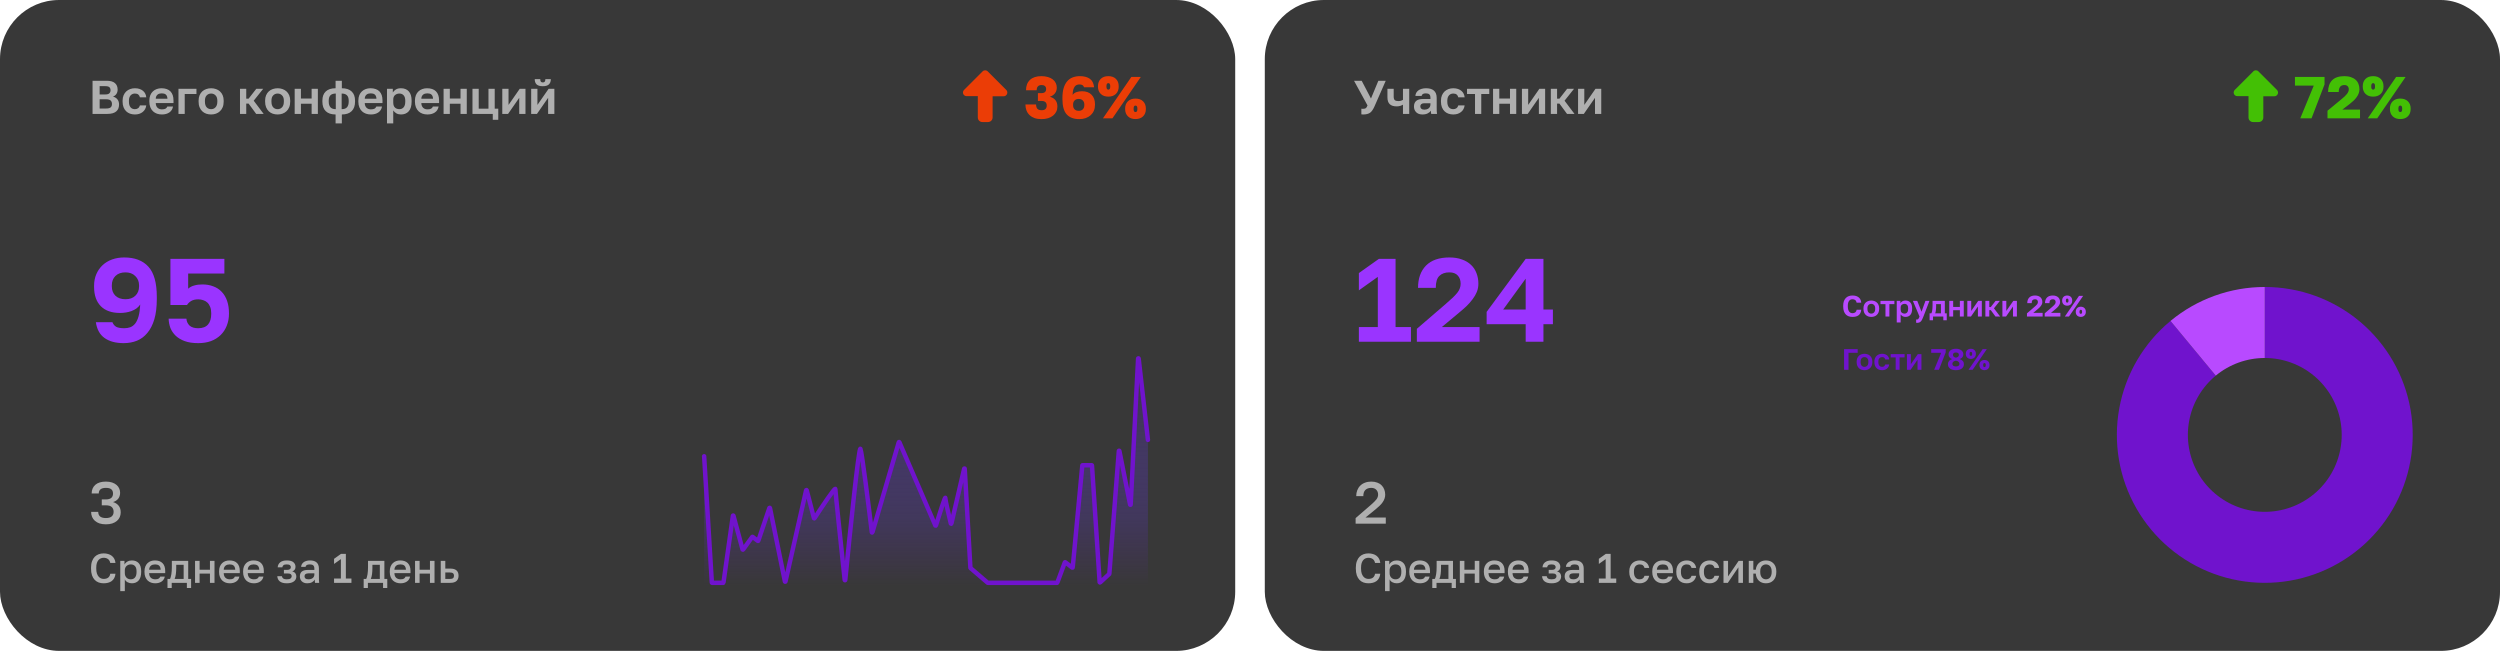 <?xml version="1.0" encoding="UTF-8"?> <svg xmlns="http://www.w3.org/2000/svg" width="845" height="220" viewBox="0 0 845 220" fill="none"><rect width="417.5" height="220" rx="20" fill="#383838"></rect><path d="M31.28 27.3H36.08C37.339 27.3 38.267 27.567 38.864 28.1C39.461 28.623 39.76 29.353 39.76 30.292C39.76 30.868 39.616 31.364 39.328 31.78C39.051 32.185 38.667 32.479 38.176 32.66C38.816 32.809 39.317 33.113 39.68 33.572C40.053 34.02 40.24 34.607 40.24 35.332C40.24 35.812 40.165 36.249 40.016 36.644C39.867 37.028 39.632 37.359 39.312 37.636C39.003 37.913 38.597 38.127 38.096 38.276C37.595 38.425 36.992 38.5 36.288 38.5H31.28V27.3ZM35.856 36.676C36.603 36.676 37.12 36.548 37.408 36.292C37.696 36.036 37.84 35.657 37.84 35.156C37.84 34.655 37.696 34.265 37.408 33.988C37.12 33.7 36.597 33.556 35.84 33.556H33.68V36.676H35.856ZM35.6 31.924C36.251 31.924 36.704 31.796 36.96 31.54C37.227 31.284 37.36 30.937 37.36 30.5C37.36 30.052 37.232 29.711 36.976 29.476C36.72 29.241 36.267 29.124 35.616 29.124H33.68V31.924H35.6ZM45.595 38.692C45.008 38.692 44.459 38.601 43.947 38.42C43.446 38.239 43.008 37.967 42.635 37.604C42.262 37.241 41.968 36.788 41.755 36.244C41.542 35.7 41.435 35.065 41.435 34.34V34.02C41.435 33.337 41.547 32.735 41.771 32.212C41.995 31.689 42.294 31.252 42.667 30.9C43.051 30.548 43.494 30.281 43.995 30.1C44.496 29.919 45.03 29.828 45.595 29.828C46.192 29.828 46.72 29.908 47.179 30.068C47.648 30.228 48.043 30.447 48.363 30.724C48.683 31.001 48.934 31.327 49.115 31.7C49.296 32.073 49.403 32.473 49.435 32.9H47.291C47.206 32.505 47.03 32.196 46.763 31.972C46.507 31.737 46.118 31.62 45.595 31.62C45.318 31.62 45.056 31.668 44.811 31.764C44.576 31.86 44.363 32.009 44.171 32.212C43.99 32.404 43.846 32.649 43.739 32.948C43.632 33.247 43.579 33.604 43.579 34.02V34.34C43.579 34.788 43.627 35.177 43.723 35.508C43.83 35.828 43.974 36.095 44.155 36.308C44.336 36.511 44.55 36.66 44.795 36.756C45.04 36.852 45.307 36.9 45.595 36.9C46.011 36.9 46.368 36.793 46.667 36.58C46.976 36.356 47.184 36.036 47.291 35.62H49.435C49.382 36.089 49.248 36.516 49.035 36.9C48.832 37.273 48.56 37.593 48.219 37.86C47.888 38.127 47.499 38.335 47.051 38.484C46.603 38.623 46.118 38.692 45.595 38.692ZM54.722 38.692C54.146 38.692 53.596 38.607 53.074 38.436C52.562 38.255 52.114 37.988 51.73 37.636C51.346 37.273 51.042 36.82 50.818 36.276C50.594 35.721 50.482 35.076 50.482 34.34V34.02C50.482 33.316 50.589 32.703 50.802 32.18C51.015 31.657 51.309 31.225 51.682 30.884C52.055 30.532 52.487 30.271 52.978 30.1C53.468 29.919 53.996 29.828 54.562 29.828C55.895 29.828 56.908 30.18 57.602 30.884C58.295 31.588 58.642 32.607 58.642 33.94V34.836H52.642C52.653 35.209 52.717 35.535 52.834 35.812C52.951 36.079 53.106 36.297 53.298 36.468C53.49 36.639 53.709 36.767 53.954 36.852C54.21 36.927 54.466 36.964 54.722 36.964C55.266 36.964 55.676 36.884 55.954 36.724C56.231 36.564 56.428 36.329 56.546 36.02H58.482C58.311 36.905 57.89 37.572 57.218 38.02C56.546 38.468 55.714 38.692 54.722 38.692ZM54.642 31.556C54.397 31.556 54.151 31.588 53.906 31.652C53.671 31.716 53.463 31.817 53.282 31.956C53.1 32.095 52.951 32.281 52.834 32.516C52.717 32.751 52.653 33.033 52.642 33.364H56.594C56.583 33.012 56.525 32.719 56.418 32.484C56.322 32.249 56.183 32.063 56.002 31.924C55.831 31.785 55.629 31.689 55.394 31.636C55.159 31.583 54.908 31.556 54.642 31.556ZM60.323 30.02H66.403V31.78H62.435V38.5H60.323V30.02ZM71.362 38.692C70.787 38.692 70.237 38.607 69.715 38.436C69.203 38.255 68.754 37.983 68.371 37.62C67.987 37.257 67.683 36.804 67.459 36.26C67.234 35.716 67.123 35.076 67.123 34.34V34.02C67.123 33.327 67.234 32.719 67.459 32.196C67.683 31.673 67.987 31.236 68.371 30.884C68.754 30.532 69.203 30.271 69.715 30.1C70.237 29.919 70.787 29.828 71.362 29.828C71.939 29.828 72.483 29.919 72.995 30.1C73.507 30.271 73.954 30.532 74.338 30.884C74.733 31.236 75.043 31.673 75.266 32.196C75.49 32.719 75.603 33.327 75.603 34.02V34.34C75.603 35.065 75.49 35.7 75.266 36.244C75.043 36.788 74.733 37.241 74.338 37.604C73.954 37.967 73.507 38.239 72.995 38.42C72.483 38.601 71.939 38.692 71.362 38.692ZM71.362 36.9C71.96 36.9 72.456 36.687 72.85 36.26C73.256 35.833 73.459 35.193 73.459 34.34V34.02C73.459 33.241 73.256 32.649 72.85 32.244C72.456 31.828 71.96 31.62 71.362 31.62C70.754 31.62 70.253 31.828 69.859 32.244C69.464 32.649 69.266 33.241 69.266 34.02V34.34C69.266 35.204 69.464 35.849 69.859 36.276C70.253 36.692 70.754 36.9 71.362 36.9ZM81.116 30.02H83.228V33.348H84.028L86.62 30.02H88.956L85.756 34.036L89.116 38.5H86.588L84.028 35.012H83.228V38.5H81.116V30.02ZM93.847 38.692C93.271 38.692 92.722 38.607 92.199 38.436C91.687 38.255 91.239 37.983 90.855 37.62C90.471 37.257 90.167 36.804 89.943 36.26C89.719 35.716 89.607 35.076 89.607 34.34V34.02C89.607 33.327 89.719 32.719 89.943 32.196C90.167 31.673 90.471 31.236 90.855 30.884C91.239 30.532 91.687 30.271 92.199 30.1C92.722 29.919 93.271 29.828 93.847 29.828C94.423 29.828 94.967 29.919 95.479 30.1C95.991 30.271 96.439 30.532 96.823 30.884C97.218 31.236 97.527 31.673 97.751 32.196C97.975 32.719 98.087 33.327 98.087 34.02V34.34C98.087 35.065 97.975 35.7 97.751 36.244C97.527 36.788 97.218 37.241 96.823 37.604C96.439 37.967 95.991 38.239 95.479 38.42C94.967 38.601 94.423 38.692 93.847 38.692ZM93.847 36.9C94.444 36.9 94.94 36.687 95.335 36.26C95.74 35.833 95.943 35.193 95.943 34.34V34.02C95.943 33.241 95.74 32.649 95.335 32.244C94.94 31.828 94.444 31.62 93.847 31.62C93.239 31.62 92.737 31.828 92.343 32.244C91.948 32.649 91.751 33.241 91.751 34.02V34.34C91.751 35.204 91.948 35.849 92.343 36.276C92.737 36.692 93.239 36.9 93.847 36.9ZM99.601 30.02H101.713V33.3H105.329V30.02H107.441V38.5H105.329V35.06H101.713V38.5H99.601V30.02ZM113.43 38.692C111.969 38.692 110.86 38.319 110.102 37.572C109.345 36.825 108.966 35.748 108.966 34.34V34.02C108.966 32.665 109.345 31.631 110.102 30.916C110.86 30.191 111.969 29.828 113.43 29.828V27.3H115.542V29.828C116.993 29.828 118.097 30.191 118.854 30.916C119.622 31.631 120.006 32.66 120.006 34.004V34.34C120.006 35.748 119.622 36.825 118.854 37.572C118.097 38.319 116.993 38.692 115.542 38.692V41.7H113.43V38.692ZM117.862 34.02C117.862 33.22 117.67 32.623 117.286 32.228C116.913 31.823 116.31 31.62 115.478 31.62V36.9C116.31 36.9 116.913 36.687 117.286 36.26C117.67 35.823 117.862 35.183 117.862 34.34V34.02ZM111.11 34.34C111.11 35.183 111.302 35.823 111.686 36.26C112.07 36.687 112.673 36.9 113.494 36.9V31.62C112.662 31.62 112.054 31.823 111.67 32.228C111.297 32.633 111.11 33.225 111.11 34.004V34.34ZM125.363 38.692C124.787 38.692 124.237 38.607 123.715 38.436C123.203 38.255 122.755 37.988 122.371 37.636C121.987 37.273 121.683 36.82 121.459 36.276C121.235 35.721 121.123 35.076 121.123 34.34V34.02C121.123 33.316 121.229 32.703 121.443 32.18C121.656 31.657 121.949 31.225 122.323 30.884C122.696 30.532 123.128 30.271 123.619 30.1C124.109 29.919 124.637 29.828 125.203 29.828C126.536 29.828 127.549 30.18 128.243 30.884C128.936 31.588 129.283 32.607 129.283 33.94V34.836H123.283C123.293 35.209 123.357 35.535 123.475 35.812C123.592 36.079 123.747 36.297 123.939 36.468C124.131 36.639 124.349 36.767 124.595 36.852C124.851 36.927 125.107 36.964 125.363 36.964C125.907 36.964 126.317 36.884 126.595 36.724C126.872 36.564 127.069 36.329 127.187 36.02H129.123C128.952 36.905 128.531 37.572 127.859 38.02C127.187 38.468 126.355 38.692 125.363 38.692ZM125.283 31.556C125.037 31.556 124.792 31.588 124.547 31.652C124.312 31.716 124.104 31.817 123.923 31.956C123.741 32.095 123.592 32.281 123.475 32.516C123.357 32.751 123.293 33.033 123.283 33.364H127.235C127.224 33.012 127.165 32.719 127.059 32.484C126.963 32.249 126.824 32.063 126.643 31.924C126.472 31.785 126.269 31.689 126.035 31.636C125.8 31.583 125.549 31.556 125.283 31.556ZM130.804 30.02H132.772V31.268C132.985 30.884 133.321 30.548 133.78 30.26C134.238 29.972 134.82 29.828 135.524 29.828C136.654 29.828 137.534 30.18 138.164 30.884C138.804 31.577 139.124 32.623 139.124 34.02V34.34C139.124 35.801 138.798 36.895 138.148 37.62C137.508 38.335 136.633 38.692 135.524 38.692C134.948 38.692 134.436 38.569 133.988 38.324C133.55 38.068 133.193 37.737 132.916 37.332V41.7H130.804V30.02ZM135.028 36.9C135.582 36.9 136.046 36.692 136.42 36.276C136.793 35.849 136.98 35.204 136.98 34.34V34.02C136.98 33.22 136.798 32.623 136.436 32.228C136.073 31.823 135.604 31.62 135.028 31.62C134.42 31.62 133.913 31.796 133.508 32.148C133.113 32.489 132.916 33.007 132.916 33.7V34.66C132.916 35.417 133.108 35.983 133.492 36.356C133.886 36.719 134.398 36.9 135.028 36.9ZM144.488 38.692C143.912 38.692 143.362 38.607 142.84 38.436C142.328 38.255 141.88 37.988 141.496 37.636C141.112 37.273 140.808 36.82 140.584 36.276C140.36 35.721 140.248 35.076 140.248 34.34V34.02C140.248 33.316 140.354 32.703 140.568 32.18C140.781 31.657 141.074 31.225 141.448 30.884C141.821 30.532 142.253 30.271 142.744 30.1C143.234 29.919 143.762 29.828 144.328 29.828C145.661 29.828 146.674 30.18 147.368 30.884C148.061 31.588 148.408 32.607 148.408 33.94V34.836H142.408C142.418 35.209 142.482 35.535 142.6 35.812C142.717 36.079 142.872 36.297 143.064 36.468C143.256 36.639 143.474 36.767 143.72 36.852C143.976 36.927 144.232 36.964 144.488 36.964C145.032 36.964 145.442 36.884 145.72 36.724C145.997 36.564 146.194 36.329 146.312 36.02H148.248C148.077 36.905 147.656 37.572 146.984 38.02C146.312 38.468 145.48 38.692 144.488 38.692ZM144.408 31.556C144.162 31.556 143.917 31.588 143.672 31.652C143.437 31.716 143.229 31.817 143.048 31.956C142.866 32.095 142.717 32.281 142.6 32.516C142.482 32.751 142.418 33.033 142.408 33.364H146.36C146.349 33.012 146.29 32.719 146.184 32.484C146.088 32.249 145.949 32.063 145.768 31.924C145.597 31.785 145.394 31.689 145.16 31.636C144.925 31.583 144.674 31.556 144.408 31.556ZM149.929 30.02H152.041V33.3H155.657V30.02H157.769V38.5H155.657V35.06H152.041V38.5H149.929V30.02ZM166.558 38.5H159.694V30.02H161.806V36.74H165.102V30.02H167.214V36.74H168.414V40.5H166.558V38.5ZM169.773 30.02H171.885V35.46L175.661 30.02H177.613V38.5H175.501V33.06L171.725 38.5H169.773V30.02ZM179.538 30.02H181.65V35.46L185.426 30.02H187.378V38.5H185.266V33.06L181.49 38.5H179.538V30.02ZM183.458 29.14C182.509 29.14 181.815 28.937 181.378 28.532C180.951 28.127 180.738 27.529 180.738 26.74H182.61C182.61 27.156 182.679 27.449 182.818 27.62C182.967 27.78 183.181 27.86 183.458 27.86C183.757 27.86 183.975 27.78 184.114 27.62C184.263 27.449 184.338 27.156 184.338 26.74H186.178C186.178 27.529 185.959 28.127 185.522 28.532C185.095 28.937 184.407 29.14 183.458 29.14Z" fill="#AFAFAF"></path><path opacity="0.9" d="M332.102 24.141C332.57 23.633 333.391 23.633 333.859 24.141L340.109 30.391C340.461 30.742 340.578 31.289 340.383 31.758C340.188 32.227 339.758 32.539 339.25 32.539H335.5V39.688C335.5 40.586 334.797 41.25 333.938 41.25H332.062C331.164 41.25 330.5 40.586 330.5 39.688V32.5H326.75C326.242 32.5 325.773 32.227 325.578 31.758C325.383 31.289 325.5 30.742 325.852 30.391L332.102 24.141Z" fill="#FF3F02"></path><path opacity="0.9" d="M351.996 40.26C351.103 40.26 350.316 40.14 349.636 39.9C348.969 39.647 348.409 39.3 347.956 38.86C347.503 38.42 347.163 37.9 346.936 37.3C346.709 36.687 346.596 36.02 346.596 35.3H350.196C350.196 35.953 350.343 36.447 350.636 36.78C350.943 37.1 351.429 37.26 352.096 37.26C352.669 37.26 353.096 37.12 353.376 36.84C353.656 36.56 353.796 36.173 353.796 35.68C353.796 35.173 353.649 34.787 353.356 34.52C353.076 34.253 352.623 34.12 351.996 34.12H350.816V31.48H351.996C353.063 31.48 353.596 31.007 353.596 30.06C353.596 29.647 353.463 29.327 353.196 29.1C352.943 28.86 352.576 28.74 352.096 28.74C350.963 28.74 350.396 29.327 350.396 30.5H346.796C346.796 29.007 347.243 27.84 348.136 27C349.043 26.16 350.329 25.74 351.996 25.74C352.823 25.74 353.556 25.84 354.196 26.04C354.849 26.227 355.396 26.493 355.836 26.84C356.276 27.173 356.609 27.58 356.836 28.06C357.076 28.527 357.196 29.047 357.196 29.62C357.196 30.38 356.983 31.027 356.556 31.56C356.129 32.093 355.556 32.473 354.836 32.7C355.676 32.927 356.309 33.313 356.736 33.86C357.176 34.407 357.396 35.12 357.396 36C357.396 36.64 357.269 37.22 357.016 37.74C356.763 38.26 356.403 38.707 355.936 39.08C355.469 39.453 354.903 39.747 354.236 39.96C353.569 40.16 352.823 40.26 351.996 40.26ZM364.803 40.26C362.95 40.26 361.536 39.733 360.563 38.68C359.59 37.613 359.103 35.887 359.103 33.5V33.1C359.103 31.78 359.243 30.66 359.523 29.74C359.816 28.807 360.216 28.047 360.723 27.46C361.243 26.86 361.863 26.427 362.583 26.16C363.316 25.88 364.123 25.74 365.003 25.74C366.39 25.74 367.496 26.027 368.323 26.6C369.163 27.16 369.656 28.127 369.803 29.5H366.403C366.216 28.86 365.716 28.54 364.903 28.54C364.556 28.54 364.243 28.593 363.963 28.7C363.683 28.807 363.443 29 363.243 29.28C363.043 29.547 362.876 29.913 362.743 30.38C362.623 30.833 362.556 31.407 362.543 32.1C362.863 31.633 363.31 31.307 363.883 31.12C364.456 30.933 365.07 30.84 365.723 30.84C367.123 30.84 368.203 31.24 368.963 32.04C369.723 32.827 370.103 33.88 370.103 35.2V35.42C370.103 36.153 369.976 36.82 369.723 37.42C369.47 38.007 369.11 38.513 368.643 38.94C368.176 39.353 367.616 39.68 366.963 39.92C366.323 40.147 365.603 40.26 364.803 40.26ZM364.603 37.46C365.19 37.46 365.65 37.293 365.983 36.96C366.33 36.613 366.503 36.14 366.503 35.54V35.34C366.503 34.753 366.33 34.293 365.983 33.96C365.65 33.613 365.19 33.44 364.603 33.44C364.016 33.44 363.55 33.613 363.203 33.96C362.87 34.293 362.703 34.753 362.703 35.34V35.54C362.703 36.14 362.87 36.613 363.203 36.96C363.55 37.293 364.016 37.46 364.603 37.46ZM382.398 26H385.598L375.998 40H372.798L382.398 26ZM374.618 32.66C373.538 32.66 372.685 32.353 372.058 31.74C371.432 31.127 371.118 30.313 371.118 29.3V29.1C371.118 28.087 371.432 27.273 372.058 26.66C372.685 26.047 373.538 25.74 374.618 25.74C375.698 25.74 376.552 26.047 377.178 26.66C377.805 27.273 378.118 28.087 378.118 29.1V29.3C378.118 30.313 377.805 31.127 377.178 31.74C376.552 32.353 375.698 32.66 374.618 32.66ZM374.618 30.3C374.805 30.3 374.958 30.227 375.078 30.08C375.198 29.933 375.258 29.673 375.258 29.3V29.1C375.258 28.727 375.198 28.467 375.078 28.32C374.958 28.173 374.805 28.1 374.618 28.1C374.432 28.1 374.278 28.173 374.158 28.32C374.038 28.467 373.978 28.727 373.978 29.1V29.3C373.978 29.673 374.038 29.933 374.158 30.08C374.278 30.227 374.432 30.3 374.618 30.3ZM383.798 40.24C382.718 40.24 381.865 39.933 381.238 39.32C380.612 38.707 380.298 37.893 380.298 36.88V36.68C380.298 35.667 380.612 34.853 381.238 34.24C381.865 33.627 382.718 33.32 383.798 33.32C384.878 33.32 385.732 33.627 386.358 34.24C386.985 34.853 387.298 35.667 387.298 36.68V36.88C387.298 37.893 386.985 38.707 386.358 39.32C385.732 39.933 384.878 40.24 383.798 40.24ZM383.798 37.88C383.985 37.88 384.138 37.807 384.258 37.66C384.378 37.513 384.438 37.253 384.438 36.88V36.68C384.438 36.307 384.378 36.047 384.258 35.9C384.138 35.753 383.985 35.68 383.798 35.68C383.612 35.68 383.458 35.753 383.338 35.9C383.218 36.047 383.158 36.307 383.158 36.68V36.88C383.158 37.253 383.218 37.513 383.338 37.66C383.458 37.807 383.612 37.88 383.798 37.88Z" fill="#FF3F02"></path><path d="M41.8 115.98C39.133 115.98 36.987 115.407 35.36 114.26C33.733 113.113 32.747 111.327 32.4 108.9H38C38.267 109.593 38.693 110.113 39.28 110.46C39.893 110.78 40.8 110.94 42 110.94C42.72 110.94 43.387 110.833 44 110.62C44.64 110.38 45.2 109.967 45.68 109.38C46.16 108.767 46.547 107.94 46.84 106.9C47.133 105.86 47.32 104.527 47.4 102.9C47.053 103.433 46.627 103.887 46.12 104.26C45.613 104.607 45.053 104.9 44.44 105.14C43.853 105.353 43.227 105.513 42.56 105.62C41.92 105.727 41.267 105.78 40.6 105.78C37.773 105.78 35.6 105.02 34.08 103.5C32.56 101.953 31.8 99.78 31.8 96.98V96.54C31.8 95.127 32.053 93.833 32.56 92.66C33.067 91.487 33.76 90.487 34.64 89.66C35.547 88.807 36.627 88.153 37.88 87.7C39.133 87.247 40.507 87.02 42 87.02C45.547 87.02 48.267 88.06 50.16 90.14C52.053 92.22 53 95.607 53 100.3V101.06C53 103.753 52.72 106.047 52.16 107.94C51.6 109.807 50.813 111.34 49.8 112.54C48.813 113.74 47.627 114.62 46.24 115.18C44.88 115.713 43.4 115.98 41.8 115.98ZM42.4 101.14C43.84 101.14 44.96 100.74 45.76 99.94C46.587 99.14 47 98.1 47 96.82V96.42C47 95.167 46.573 94.127 45.72 93.3C44.893 92.473 43.787 92.06 42.4 92.06C40.96 92.06 39.827 92.473 39 93.3C38.2 94.1 37.8 95.14 37.8 96.42V96.82C37.8 98.1 38.2 99.14 39 99.94C39.827 100.74 40.96 101.14 42.4 101.14ZM67 115.98C65.213 115.98 63.693 115.753 62.44 115.3C61.213 114.847 60.2 114.247 59.4 113.5C58.6 112.727 58 111.847 57.6 110.86C57.227 109.847 57.027 108.793 57 107.7H63C63.08 108.66 63.44 109.447 64.08 110.06C64.747 110.647 65.72 110.94 67 110.94C69.933 110.94 71.4 109.287 71.4 105.98C71.4 105.1 71.28 104.353 71.04 103.74C70.8 103.127 70.48 102.633 70.08 102.26C69.68 101.887 69.213 101.62 68.68 101.46C68.147 101.273 67.587 101.18 67 101.18C66.067 101.18 65.293 101.353 64.68 101.7C64.067 102.047 63.573 102.513 63.2 103.1H57.6V87.5H75.84V92.46H63.6V97.58C64.16 97.073 64.84 96.713 65.64 96.5C66.467 96.26 67.387 96.14 68.4 96.14C69.76 96.14 70.987 96.353 72.08 96.78C73.2 97.18 74.147 97.793 74.92 98.62C75.72 99.447 76.333 100.473 76.76 101.7C77.187 102.927 77.4 104.34 77.4 105.94C77.4 107.46 77.147 108.847 76.64 110.1C76.16 111.327 75.467 112.38 74.56 113.26C73.653 114.14 72.56 114.82 71.28 115.3C70 115.753 68.573 115.98 67 115.98Z" fill="#9A34FF"></path><path d="M35.8 177.22C34.987 177.22 34.267 177.12 33.64 176.92C33.027 176.707 32.507 176.413 32.08 176.04C31.667 175.667 31.347 175.227 31.12 174.72C30.907 174.2 30.8 173.627 30.8 173H33.2C33.2 173.667 33.407 174.187 33.82 174.56C34.247 174.92 34.907 175.1 35.8 175.1C36.667 175.1 37.313 174.92 37.74 174.56C38.18 174.187 38.4 173.667 38.4 173C38.4 172.32 38.2 171.787 37.8 171.4C37.4 171 36.733 170.8 35.8 170.8H34.4V168.8H35.8C36.6 168.8 37.2 168.633 37.6 168.3C38 167.953 38.2 167.46 38.2 166.82C38.2 166.18 38.007 165.7 37.62 165.38C37.247 165.06 36.64 164.9 35.8 164.9C34.973 164.9 34.36 165.067 33.96 165.4C33.573 165.733 33.38 166.2 33.38 166.8H30.98C30.98 165.587 31.387 164.613 32.2 163.88C33.027 163.147 34.227 162.78 35.8 162.78C36.587 162.78 37.28 162.88 37.88 163.08C38.48 163.28 38.98 163.553 39.38 163.9C39.78 164.233 40.08 164.627 40.28 165.08C40.493 165.533 40.6 166.02 40.6 166.54C40.6 167.34 40.387 168.013 39.96 168.56C39.533 169.093 38.947 169.473 38.2 169.7C39.013 169.94 39.647 170.347 40.1 170.92C40.567 171.48 40.8 172.24 40.8 173.2C40.8 173.76 40.693 174.287 40.48 174.78C40.267 175.273 39.947 175.7 39.52 176.06C39.107 176.42 38.587 176.707 37.96 176.92C37.333 177.12 36.613 177.22 35.8 177.22Z" fill="#AFAFAF"></path><path d="M35.04 197.154C34.433 197.154 33.869 197.061 33.346 196.874C32.833 196.687 32.385 196.393 32.002 195.992C31.619 195.591 31.316 195.077 31.092 194.452C30.877 193.817 30.77 193.057 30.77 192.17V191.89C30.77 191.041 30.882 190.313 31.106 189.706C31.33 189.09 31.633 188.586 32.016 188.194C32.408 187.802 32.861 187.513 33.374 187.326C33.897 187.139 34.452 187.046 35.04 187.046C35.581 187.046 36.085 187.116 36.552 187.256C37.019 187.387 37.425 187.587 37.77 187.858C38.125 188.129 38.409 188.465 38.624 188.866C38.848 189.267 38.983 189.739 39.03 190.28H37.266C37.145 189.673 36.883 189.23 36.482 188.95C36.09 188.67 35.609 188.53 35.04 188.53C34.732 188.53 34.429 188.586 34.13 188.698C33.831 188.81 33.561 188.997 33.318 189.258C33.085 189.519 32.893 189.865 32.744 190.294C32.604 190.723 32.534 191.255 32.534 191.89V192.17C32.534 192.842 32.609 193.402 32.758 193.85C32.917 194.298 33.117 194.657 33.36 194.928C33.603 195.199 33.869 195.39 34.158 195.502C34.457 195.614 34.751 195.67 35.04 195.67C35.712 195.67 36.23 195.516 36.594 195.208C36.967 194.891 37.191 194.461 37.266 193.92H39.03C38.974 194.499 38.834 194.993 38.61 195.404C38.386 195.815 38.097 196.151 37.742 196.412C37.397 196.664 36.991 196.851 36.524 196.972C36.067 197.093 35.572 197.154 35.04 197.154ZM40.646 189.58H42.074V190.826C42.298 190.397 42.629 190.056 43.068 189.804C43.516 189.552 44.02 189.426 44.58 189.426C45.551 189.426 46.316 189.729 46.876 190.336C47.436 190.943 47.716 191.857 47.716 193.08V193.36C47.716 193.995 47.641 194.55 47.492 195.026C47.343 195.502 47.128 195.899 46.848 196.216C46.577 196.524 46.251 196.757 45.868 196.916C45.485 197.075 45.056 197.154 44.58 197.154C44.048 197.154 43.563 197.037 43.124 196.804C42.685 196.571 42.373 196.244 42.186 195.824V199.8H40.646V189.58ZM44.216 195.81C44.795 195.81 45.261 195.609 45.616 195.208C45.971 194.807 46.148 194.191 46.148 193.36V193.08C46.148 192.296 45.975 191.717 45.63 191.344C45.285 190.961 44.813 190.77 44.216 190.77C43.955 190.77 43.703 190.812 43.46 190.896C43.217 190.98 42.998 191.106 42.802 191.274C42.615 191.433 42.466 191.638 42.354 191.89C42.242 192.133 42.186 192.413 42.186 192.73V193.71C42.186 194.065 42.242 194.373 42.354 194.634C42.466 194.895 42.615 195.115 42.802 195.292C42.989 195.469 43.203 195.6 43.446 195.684C43.689 195.768 43.945 195.81 44.216 195.81ZM52.479 197.154C51.985 197.154 51.518 197.079 51.079 196.93C50.641 196.771 50.253 196.538 49.917 196.23C49.591 195.913 49.329 195.516 49.133 195.04C48.937 194.564 48.839 194.004 48.839 193.36V193.08C48.839 192.464 48.933 191.927 49.119 191.47C49.306 191.013 49.558 190.635 49.875 190.336C50.202 190.028 50.575 189.799 50.995 189.65C51.415 189.501 51.863 189.426 52.339 189.426C53.469 189.426 54.332 189.729 54.929 190.336C55.536 190.943 55.839 191.811 55.839 192.94V193.724H50.407C50.417 194.107 50.477 194.433 50.589 194.704C50.711 194.965 50.865 195.18 51.051 195.348C51.247 195.507 51.467 195.623 51.709 195.698C51.961 195.773 52.218 195.81 52.479 195.81C53.011 195.81 53.399 195.726 53.641 195.558C53.893 195.39 54.066 195.171 54.159 194.9H55.699C55.55 195.637 55.181 196.197 54.593 196.58C54.015 196.963 53.31 197.154 52.479 197.154ZM52.409 190.77C52.148 190.77 51.896 190.803 51.653 190.868C51.42 190.933 51.21 191.041 51.023 191.19C50.846 191.33 50.701 191.517 50.589 191.75C50.477 191.974 50.417 192.249 50.407 192.576H54.299C54.29 192.231 54.234 191.941 54.131 191.708C54.038 191.475 53.907 191.288 53.739 191.148C53.571 191.008 53.371 190.91 53.137 190.854C52.913 190.798 52.671 190.77 52.409 190.77ZM56.612 195.684H57.452C57.545 195.544 57.629 195.334 57.704 195.054C57.788 194.774 57.858 194.457 57.914 194.102C57.97 193.738 58.012 193.351 58.04 192.94C58.068 192.52 58.082 192.1 58.082 191.68V189.58H63.612V195.684H64.592V198.75H63.164V197H58.04V198.75H56.612V195.684ZM62.072 195.684V190.896H59.566V191.96C59.566 192.679 59.524 193.369 59.44 194.032C59.356 194.685 59.216 195.236 59.02 195.684H62.072ZM65.925 189.58H67.465V192.562H70.965V189.58H72.505V197H70.965V193.878H67.465V197H65.925V189.58ZM77.69 197.154C77.196 197.154 76.729 197.079 76.29 196.93C75.852 196.771 75.464 196.538 75.128 196.23C74.802 195.913 74.54 195.516 74.344 195.04C74.148 194.564 74.05 194.004 74.05 193.36V193.08C74.05 192.464 74.144 191.927 74.33 191.47C74.517 191.013 74.769 190.635 75.086 190.336C75.413 190.028 75.786 189.799 76.206 189.65C76.626 189.501 77.074 189.426 77.55 189.426C78.68 189.426 79.543 189.729 80.14 190.336C80.747 190.943 81.05 191.811 81.05 192.94V193.724H75.618C75.628 194.107 75.688 194.433 75.8 194.704C75.922 194.965 76.076 195.18 76.262 195.348C76.458 195.507 76.678 195.623 76.92 195.698C77.172 195.773 77.429 195.81 77.69 195.81C78.222 195.81 78.61 195.726 78.852 195.558C79.104 195.39 79.277 195.171 79.37 194.9H80.91C80.761 195.637 80.392 196.197 79.804 196.58C79.226 196.963 78.521 197.154 77.69 197.154ZM77.62 190.77C77.359 190.77 77.107 190.803 76.864 190.868C76.631 190.933 76.421 191.041 76.234 191.19C76.057 191.33 75.912 191.517 75.8 191.75C75.688 191.974 75.628 192.249 75.618 192.576H79.51C79.501 192.231 79.445 191.941 79.342 191.708C79.249 191.475 79.118 191.288 78.95 191.148C78.782 191.008 78.582 190.91 78.348 190.854C78.124 190.798 77.882 190.77 77.62 190.77ZM85.811 197.154C85.317 197.154 84.85 197.079 84.411 196.93C83.973 196.771 83.585 196.538 83.249 196.23C82.923 195.913 82.661 195.516 82.465 195.04C82.269 194.564 82.171 194.004 82.171 193.36V193.08C82.171 192.464 82.265 191.927 82.451 191.47C82.638 191.013 82.89 190.635 83.207 190.336C83.534 190.028 83.907 189.799 84.327 189.65C84.747 189.501 85.195 189.426 85.671 189.426C86.801 189.426 87.664 189.729 88.261 190.336C88.868 190.943 89.171 191.811 89.171 192.94V193.724H83.739C83.749 194.107 83.809 194.433 83.921 194.704C84.043 194.965 84.197 195.18 84.383 195.348C84.579 195.507 84.799 195.623 85.041 195.698C85.293 195.773 85.55 195.81 85.811 195.81C86.343 195.81 86.731 195.726 86.973 195.558C87.225 195.39 87.398 195.171 87.491 194.9H89.031C88.882 195.637 88.513 196.197 87.925 196.58C87.347 196.963 86.642 197.154 85.811 197.154ZM85.741 190.77C85.48 190.77 85.228 190.803 84.985 190.868C84.752 190.933 84.542 191.041 84.355 191.19C84.178 191.33 84.033 191.517 83.921 191.75C83.809 191.974 83.749 192.249 83.739 192.576H87.631C87.622 192.231 87.566 191.941 87.463 191.708C87.37 191.475 87.239 191.288 87.071 191.148C86.903 191.008 86.703 190.91 86.469 190.854C86.245 190.798 86.003 190.77 85.741 190.77ZM96.942 197.154C95.934 197.154 95.155 196.949 94.604 196.538C94.063 196.118 93.769 195.525 93.722 194.76H95.29C95.337 195.096 95.486 195.357 95.738 195.544C95.99 195.721 96.382 195.81 96.914 195.81C97.549 195.81 97.988 195.707 98.23 195.502C98.473 195.297 98.594 195.04 98.594 194.732C98.594 194.452 98.487 194.233 98.272 194.074C98.067 193.906 97.703 193.822 97.18 193.822H95.962V192.618H97.082C97.512 192.618 97.824 192.529 98.02 192.352C98.216 192.175 98.314 191.951 98.314 191.68C98.314 191.437 98.212 191.227 98.006 191.05C97.801 190.863 97.446 190.77 96.942 190.77C96.401 190.77 96.023 190.859 95.808 191.036C95.603 191.213 95.477 191.451 95.43 191.75H93.862C93.909 191.041 94.194 190.476 94.716 190.056C95.248 189.636 95.99 189.426 96.942 189.426C97.96 189.426 98.702 189.627 99.168 190.028C99.644 190.429 99.882 190.952 99.882 191.596C99.882 191.951 99.794 192.263 99.616 192.534C99.448 192.805 99.168 193.01 98.776 193.15C99.299 193.281 99.658 193.5 99.854 193.808C100.06 194.116 100.162 194.471 100.162 194.872C100.162 195.189 100.097 195.488 99.966 195.768C99.836 196.048 99.635 196.291 99.364 196.496C99.103 196.701 98.767 196.865 98.356 196.986C97.955 197.098 97.484 197.154 96.942 197.154ZM103.875 197.154C103.473 197.154 103.114 197.098 102.797 196.986C102.489 196.865 102.227 196.701 102.013 196.496C101.798 196.281 101.635 196.034 101.523 195.754C101.411 195.474 101.355 195.166 101.355 194.83C101.355 194.093 101.574 193.547 102.013 193.192C102.451 192.828 103.095 192.646 103.945 192.646H106.255V192.24C106.255 191.68 106.129 191.297 105.877 191.092C105.634 190.877 105.247 190.77 104.715 190.77C104.239 190.77 103.889 190.845 103.665 190.994C103.441 191.143 103.31 191.349 103.273 191.61H101.775C101.793 191.293 101.873 191.003 102.013 190.742C102.162 190.471 102.363 190.238 102.615 190.042C102.876 189.846 103.189 189.697 103.553 189.594C103.917 189.482 104.327 189.426 104.785 189.426C105.242 189.426 105.653 189.477 106.017 189.58C106.39 189.683 106.707 189.846 106.969 190.07C107.23 190.285 107.431 190.565 107.571 190.91C107.72 191.255 107.795 191.671 107.795 192.156V195.11C107.795 195.502 107.799 195.847 107.809 196.146C107.818 196.435 107.841 196.72 107.879 197H106.479C106.451 196.785 106.427 196.603 106.409 196.454C106.399 196.305 106.395 196.118 106.395 195.894C106.217 196.239 105.909 196.538 105.471 196.79C105.041 197.033 104.509 197.154 103.875 197.154ZM104.295 195.81C104.556 195.81 104.803 195.777 105.037 195.712C105.279 195.637 105.489 195.535 105.667 195.404C105.844 195.264 105.984 195.096 106.087 194.9C106.199 194.695 106.255 194.461 106.255 194.2V193.794H104.225C103.833 193.794 103.515 193.878 103.273 194.046C103.039 194.214 102.923 194.461 102.923 194.788C102.923 195.096 103.03 195.343 103.245 195.53C103.469 195.717 103.819 195.81 104.295 195.81ZM112.909 195.544H115.219V188.978L112.909 190.616V188.88L115.275 187.2H116.899V195.544H118.789V197H112.909V195.544ZM122.921 195.684H123.761C123.854 195.544 123.938 195.334 124.013 195.054C124.097 194.774 124.167 194.457 124.223 194.102C124.279 193.738 124.321 193.351 124.349 192.94C124.377 192.52 124.391 192.1 124.391 191.68V189.58H129.921V195.684H130.901V198.75H129.473V197H124.349V198.75H122.921V195.684ZM128.381 195.684V190.896H125.875V191.96C125.875 192.679 125.833 193.369 125.749 194.032C125.665 194.685 125.525 195.236 125.329 195.684H128.381ZM135.386 197.154C134.891 197.154 134.424 197.079 133.986 196.93C133.547 196.771 133.16 196.538 132.824 196.23C132.497 195.913 132.236 195.516 132.04 195.04C131.844 194.564 131.746 194.004 131.746 193.36V193.08C131.746 192.464 131.839 191.927 132.026 191.47C132.212 191.013 132.464 190.635 132.782 190.336C133.108 190.028 133.482 189.799 133.902 189.65C134.322 189.501 134.77 189.426 135.246 189.426C136.375 189.426 137.238 189.729 137.836 190.336C138.442 190.943 138.746 191.811 138.746 192.94V193.724H133.314C133.323 194.107 133.384 194.433 133.496 194.704C133.617 194.965 133.771 195.18 133.958 195.348C134.154 195.507 134.373 195.623 134.616 195.698C134.868 195.773 135.124 195.81 135.386 195.81C135.918 195.81 136.305 195.726 136.548 195.558C136.8 195.39 136.972 195.171 137.066 194.9H138.606C138.456 195.637 138.088 196.197 137.5 196.58C136.921 196.963 136.216 197.154 135.386 197.154ZM135.316 190.77C135.054 190.77 134.802 190.803 134.56 190.868C134.326 190.933 134.116 191.041 133.93 191.19C133.752 191.33 133.608 191.517 133.496 191.75C133.384 191.974 133.323 192.249 133.314 192.576H137.206C137.196 192.231 137.14 191.941 137.038 191.708C136.944 191.475 136.814 191.288 136.646 191.148C136.478 191.008 136.277 190.91 136.044 190.854C135.82 190.798 135.577 190.77 135.316 190.77ZM140.287 189.58H141.827V192.562H145.327V189.58H146.867V197H145.327V193.878H141.827V197H140.287V189.58ZM148.972 189.58H150.512V192.184H152.192C153.144 192.184 153.848 192.389 154.306 192.8C154.763 193.201 154.992 193.799 154.992 194.592C154.992 195.339 154.768 195.927 154.32 196.356C153.872 196.785 153.162 197 152.192 197H148.972V189.58ZM152.052 195.684C152.565 195.684 152.924 195.595 153.13 195.418C153.344 195.231 153.452 194.956 153.452 194.592C153.452 194.228 153.344 193.957 153.13 193.78C152.924 193.593 152.565 193.5 152.052 193.5H150.512V195.684H152.052Z" fill="#AFAFAF"></path><path d="M240.603 196.906L238 154.222V197.9C238 197.955 238.045 198 238.1 198H387.9C387.955 198 388 197.955 388 197.9V148.686L384.877 121.209C384.863 121.087 384.684 121.093 384.677 121.215L382.171 170.531C382.165 170.648 381.996 170.661 381.973 170.545L378.359 152.418C378.337 152.304 378.171 152.314 378.162 152.43L374.96 193.941C374.958 193.966 374.946 193.99 374.928 194.007L371.85 196.857C371.788 196.915 371.687 196.875 371.682 196.791L369.093 157.335C369.09 157.283 369.046 157.242 368.993 157.242H365.917C365.866 157.242 365.822 157.281 365.818 157.332L362.582 191.787C362.575 191.865 362.484 191.905 362.422 191.856L360.064 190.037C360.011 189.996 359.933 190.019 359.909 190.082L357.372 196.935C357.357 196.974 357.32 197 357.278 197H333.907C333.883 197 333.86 196.991 333.841 196.976L328.032 191.995C328.012 191.977 327.999 191.952 327.998 191.925L326.083 158.439C326.077 158.324 325.912 158.31 325.886 158.422L321.574 176.963C321.55 177.066 321.404 177.068 321.38 176.966C320.704 174.163 319.522 169.08 319.522 168.314C319.522 167.528 317.45 174.031 316.34 177.619C316.313 177.707 316.19 177.712 316.153 177.627L303.979 149.444C303.942 149.358 303.818 149.366 303.792 149.456L294.876 179.924C294.846 180.028 294.695 180.022 294.682 179.914C293.573 170.701 291.339 152.893 290.826 151.706C290.315 150.523 287.258 180.159 285.703 196.033C285.691 196.153 285.518 196.144 285.505 196.024C284.39 185.511 282.348 166.075 282.348 165.294C282.348 164.502 277.724 171.431 275.296 175.171C275.249 175.244 275.139 175.224 275.117 175.139L272.669 165.693C272.642 165.592 272.497 165.594 272.474 165.696L265.494 196.546C265.47 196.651 265.32 196.649 265.299 196.544L260.248 171.697C260.227 171.597 260.088 171.588 260.055 171.685L256.306 182.776C256.284 182.841 256.204 182.865 256.15 182.823L254.386 181.462C254.341 181.427 254.277 181.437 254.244 181.483L251.166 185.757C251.117 185.826 251.011 185.806 250.989 185.725L247.91 174.322C247.882 174.216 247.73 174.226 247.714 174.334L244.534 196.914C244.527 196.963 244.485 197 244.435 197H240.703C240.65 197 240.606 196.959 240.603 196.906Z" fill="url(#paint0_linear_3005_17345)"></path><path d="M238 154.222L240.603 196.906C240.606 196.959 240.65 197 240.703 197H244.435C244.485 197 244.527 196.963 244.534 196.914L247.714 174.334C247.73 174.226 247.882 174.216 247.91 174.322L250.989 185.725C251.011 185.806 251.117 185.826 251.166 185.757L254.244 181.483C254.277 181.437 254.341 181.427 254.386 181.462L256.15 182.823C256.204 182.865 256.284 182.841 256.306 182.776L260.055 171.685C260.088 171.588 260.227 171.597 260.248 171.697L265.299 196.544C265.32 196.649 265.47 196.651 265.494 196.546L272.474 165.696C272.497 165.594 272.642 165.592 272.669 165.693L275.117 175.139C275.139 175.224 275.249 175.244 275.296 175.171C277.724 171.431 282.348 164.502 282.348 165.294C282.348 166.075 284.39 185.511 285.505 196.024C285.518 196.144 285.691 196.153 285.703 196.033C287.258 180.159 290.315 150.523 290.826 151.706C291.339 152.893 293.573 170.701 294.682 179.914C294.695 180.022 294.846 180.028 294.876 179.924L303.792 149.456C303.818 149.366 303.942 149.358 303.979 149.444L316.153 177.627C316.19 177.712 316.313 177.707 316.34 177.619C317.45 174.031 319.522 167.528 319.522 168.314C319.522 169.08 320.704 174.163 321.38 176.966C321.404 177.068 321.55 177.066 321.574 176.963L325.886 158.422C325.912 158.31 326.077 158.324 326.083 158.439L327.998 191.925C327.999 191.952 328.012 191.977 328.032 191.995L333.841 196.976C333.86 196.991 333.883 197 333.907 197H357.278C357.32 197 357.357 196.974 357.372 196.935L359.909 190.082C359.933 190.019 360.011 189.996 360.064 190.037L362.422 191.856C362.484 191.905 362.575 191.865 362.582 191.787L365.818 157.332C365.822 157.281 365.866 157.242 365.917 157.242H368.993C369.046 157.242 369.09 157.283 369.093 157.335L371.682 196.791C371.687 196.875 371.788 196.915 371.85 196.857L374.928 194.007C374.946 193.99 374.958 193.966 374.96 193.941L378.162 152.43C378.171 152.314 378.337 152.304 378.359 152.418L381.973 170.545C381.996 170.661 382.165 170.648 382.171 170.531L384.677 121.215C384.684 121.093 384.863 121.087 384.877 121.209L388 148.686" stroke="#7013CD" stroke-width="1.5" stroke-linecap="round" stroke-linejoin="round"></path><rect x="427.5" width="417.5" height="220" rx="20" fill="#383838"></rect><path d="M460.78 38.692C460.663 38.692 460.545 38.687 460.428 38.676C460.321 38.665 460.225 38.655 460.14 38.644V36.74C460.225 36.751 460.321 36.761 460.428 36.772C460.545 36.772 460.663 36.772 460.78 36.772C461.015 36.772 461.201 36.751 461.34 36.708C461.489 36.665 461.612 36.601 461.708 36.516C461.804 36.42 461.889 36.303 461.964 36.164C462.039 36.015 462.124 35.839 462.22 35.636L457.66 27.3H460.252L463.388 33.3L465.884 27.3H468.38L464.588 35.94C464.364 36.441 464.135 36.868 463.9 37.22C463.676 37.561 463.42 37.844 463.132 38.068C462.844 38.281 462.508 38.436 462.124 38.532C461.751 38.639 461.303 38.692 460.78 38.692ZM474.202 35.38C473.957 35.529 473.664 35.663 473.322 35.78C472.981 35.897 472.565 35.956 472.074 35.956C471.04 35.956 470.261 35.711 469.738 35.22C469.216 34.729 468.954 33.956 468.954 32.9V30.02H471.066V32.66C471.066 33.215 471.184 33.604 471.418 33.828C471.653 34.052 472.058 34.164 472.634 34.164C473.04 34.164 473.37 34.116 473.626 34.02C473.893 33.924 474.085 33.833 474.202 33.748V30.02H476.314V38.5H474.202V35.38ZM480.785 38.692C480.327 38.692 479.921 38.628 479.569 38.5C479.217 38.361 478.919 38.175 478.673 37.94C478.428 37.695 478.241 37.412 478.113 37.092C477.985 36.761 477.921 36.404 477.921 36.02C477.921 34.313 478.935 33.46 480.961 33.46H483.489V33.06C483.489 32.505 483.361 32.116 483.105 31.892C482.86 31.668 482.465 31.556 481.921 31.556C481.441 31.556 481.095 31.641 480.881 31.812C480.668 31.972 480.545 32.175 480.513 32.42H478.401C478.423 32.057 478.513 31.716 478.673 31.396C478.844 31.076 479.079 30.804 479.377 30.58C479.687 30.345 480.06 30.164 480.497 30.036C480.935 29.897 481.436 29.828 482.001 29.828C482.545 29.828 483.036 29.887 483.473 30.004C483.921 30.121 484.3 30.313 484.609 30.58C484.929 30.836 485.175 31.172 485.345 31.588C485.516 32.004 485.601 32.505 485.601 33.092V36.34C485.601 36.788 485.607 37.183 485.617 37.524C485.639 37.855 485.671 38.18 485.713 38.5H483.745C483.703 38.265 483.676 38.089 483.665 37.972C483.665 37.844 483.665 37.657 483.665 37.412C483.431 37.753 483.073 38.052 482.593 38.308C482.124 38.564 481.521 38.692 480.785 38.692ZM481.441 37.06C481.697 37.06 481.948 37.028 482.193 36.964C482.439 36.889 482.657 36.783 482.849 36.644C483.041 36.495 483.196 36.308 483.313 36.084C483.431 35.86 483.489 35.599 483.489 35.3V34.9H481.361C480.956 34.9 480.636 34.996 480.401 35.188C480.177 35.369 480.065 35.62 480.065 35.94C480.065 36.281 480.183 36.553 480.417 36.756C480.652 36.959 480.993 37.06 481.441 37.06ZM491.204 38.692C490.618 38.692 490.068 38.601 489.556 38.42C489.055 38.239 488.618 37.967 488.244 37.604C487.871 37.241 487.578 36.788 487.364 36.244C487.151 35.7 487.044 35.065 487.044 34.34V34.02C487.044 33.337 487.156 32.735 487.38 32.212C487.604 31.689 487.903 31.252 488.276 30.9C488.66 30.548 489.103 30.281 489.604 30.1C490.106 29.919 490.639 29.828 491.204 29.828C491.802 29.828 492.33 29.908 492.788 30.068C493.258 30.228 493.652 30.447 493.972 30.724C494.292 31.001 494.543 31.327 494.724 31.7C494.906 32.073 495.012 32.473 495.044 32.9H492.9C492.815 32.505 492.639 32.196 492.372 31.972C492.116 31.737 491.727 31.62 491.204 31.62C490.927 31.62 490.666 31.668 490.42 31.764C490.186 31.86 489.972 32.009 489.78 32.212C489.599 32.404 489.455 32.649 489.348 32.948C489.242 33.247 489.188 33.604 489.188 34.02V34.34C489.188 34.788 489.236 35.177 489.332 35.508C489.439 35.828 489.583 36.095 489.764 36.308C489.946 36.511 490.159 36.66 490.404 36.756C490.65 36.852 490.916 36.9 491.204 36.9C491.62 36.9 491.978 36.793 492.276 36.58C492.586 36.356 492.794 36.036 492.9 35.62H495.044C494.991 36.089 494.858 36.516 494.644 36.9C494.442 37.273 494.17 37.593 493.828 37.86C493.498 38.127 493.108 38.335 492.66 38.484C492.212 38.623 491.727 38.692 491.204 38.692ZM498.555 31.78H495.851V30.02H503.371V31.78H500.667V38.5H498.555V31.78ZM504.648 30.02H506.76V33.3H510.376V30.02H512.488V38.5H510.376V35.06H506.76V38.5H504.648V30.02ZM514.413 30.02H516.525V35.46L520.301 30.02H522.253V38.5H520.141V33.06L516.365 38.5H514.413V30.02ZM524.179 30.02H526.291V33.348H527.091L529.683 30.02H532.019L528.819 34.036L532.179 38.5H529.651L527.091 35.012H526.291V38.5H524.179V30.02ZM533.382 30.02H535.494V35.46L539.27 30.02H541.222V38.5H539.11V33.06L535.334 38.5H533.382V30.02Z" fill="#AFAFAF"></path><path opacity="0.9" d="M761.602 24.141C762.07 23.633 762.891 23.633 763.359 24.141L769.609 30.391C769.961 30.742 770.078 31.289 769.883 31.758C769.688 32.227 769.258 32.539 768.75 32.539H765V39.688C765 40.586 764.297 41.25 763.438 41.25H761.562C760.664 41.25 760 40.586 760 39.688V32.5H756.25C755.742 32.5 755.273 32.227 755.078 31.758C754.883 31.289 755 30.742 755.352 30.391L761.602 24.141Z" fill="#45D000"></path><path opacity="0.9" d="M782.053 28.94H775.693V26H785.693V28.54L781.293 40H777.493L782.053 28.94ZM786.691 37.44L791.331 33.6C791.785 33.227 792.171 32.893 792.491 32.6C792.811 32.293 793.071 32.007 793.271 31.74C793.485 31.473 793.638 31.22 793.731 30.98C793.838 30.727 793.891 30.467 793.891 30.2C793.891 29.733 793.758 29.373 793.491 29.12C793.238 28.867 792.871 28.74 792.391 28.74C791.125 28.74 790.491 29.527 790.491 31.1H786.891C786.891 29.393 787.345 28.073 788.251 27.14C789.171 26.207 790.551 25.74 792.391 25.74C793.245 25.74 793.991 25.853 794.631 26.08C795.271 26.293 795.805 26.6 796.231 27C796.658 27.387 796.971 27.853 797.171 28.4C797.385 28.947 797.491 29.547 797.491 30.2C797.491 30.68 797.405 31.14 797.231 31.58C797.071 32.02 796.838 32.447 796.531 32.86C796.238 33.273 795.885 33.673 795.471 34.06C795.058 34.447 794.611 34.827 794.131 35.2L791.711 37.04H797.691V40H786.691V37.44ZM809.898 26H813.098L803.498 40H800.298L809.898 26ZM802.118 32.66C801.038 32.66 800.185 32.353 799.558 31.74C798.932 31.127 798.618 30.313 798.618 29.3V29.1C798.618 28.087 798.932 27.273 799.558 26.66C800.185 26.047 801.038 25.74 802.118 25.74C803.198 25.74 804.052 26.047 804.678 26.66C805.305 27.273 805.618 28.087 805.618 29.1V29.3C805.618 30.313 805.305 31.127 804.678 31.74C804.052 32.353 803.198 32.66 802.118 32.66ZM802.118 30.3C802.305 30.3 802.458 30.227 802.578 30.08C802.698 29.933 802.758 29.673 802.758 29.3V29.1C802.758 28.727 802.698 28.467 802.578 28.32C802.458 28.173 802.305 28.1 802.118 28.1C801.932 28.1 801.778 28.173 801.658 28.32C801.538 28.467 801.478 28.727 801.478 29.1V29.3C801.478 29.673 801.538 29.933 801.658 30.08C801.778 30.227 801.932 30.3 802.118 30.3ZM811.298 40.24C810.218 40.24 809.365 39.933 808.738 39.32C808.112 38.707 807.798 37.893 807.798 36.88V36.68C807.798 35.667 808.112 34.853 808.738 34.24C809.365 33.627 810.218 33.32 811.298 33.32C812.378 33.32 813.232 33.627 813.858 34.24C814.485 34.853 814.798 35.667 814.798 36.68V36.88C814.798 37.893 814.485 38.707 813.858 39.32C813.232 39.933 812.378 40.24 811.298 40.24ZM811.298 37.88C811.485 37.88 811.638 37.807 811.758 37.66C811.878 37.513 811.938 37.253 811.938 36.88V36.68C811.938 36.307 811.878 36.047 811.758 35.9C811.638 35.753 811.485 35.68 811.298 35.68C811.112 35.68 810.958 35.753 810.838 35.9C810.718 36.047 810.658 36.307 810.658 36.68V36.88C810.658 37.253 810.718 37.513 810.838 37.66C810.958 37.807 811.112 37.88 811.298 37.88Z" fill="#45D000"></path><path d="M459.3 110.54H465.7V93.58L459.3 98.14V92.3L466.06 87.5H471.7V110.54H476.9V115.5H459.3V110.54ZM478.895 111.14L488.695 102.7C489.602 101.9 490.375 101.207 491.015 100.62C491.655 100.007 492.175 99.447 492.575 98.94C492.975 98.433 493.255 97.94 493.415 97.46C493.602 96.98 493.695 96.46 493.695 95.9C493.695 94.753 493.375 93.833 492.735 93.14C492.095 92.42 491.149 92.06 489.895 92.06C488.455 92.06 487.322 92.46 486.495 93.26C485.695 94.033 485.295 95.38 485.295 97.3H479.295C479.295 94.127 480.189 91.62 481.975 89.78C483.789 87.94 486.429 87.02 489.895 87.02C491.522 87.02 492.935 87.247 494.135 87.7C495.362 88.127 496.389 88.74 497.215 89.54C498.042 90.313 498.655 91.247 499.055 92.34C499.482 93.433 499.695 94.62 499.695 95.9C499.695 96.86 499.522 97.78 499.175 98.66C498.829 99.513 498.349 100.34 497.735 101.14C497.149 101.94 496.455 102.727 495.655 103.5C494.855 104.247 494.002 104.993 493.095 105.74L487.335 110.54H500.095V115.5H478.895V111.14ZM515.68 109.58H502.48V105.42L515.68 87.5H521.68V104.62H524.88V109.58H521.68V115.5H515.68V109.58ZM515.68 104.62V94.18L508.08 104.62H515.68Z" fill="#9A34FF"></path><path d="M458.2 175.12L463.42 170.6C463.847 170.227 464.207 169.893 464.5 169.6C464.807 169.307 465.053 169.033 465.24 168.78C465.44 168.513 465.58 168.253 465.66 168C465.753 167.747 465.8 167.48 465.8 167.2C465.8 166.52 465.593 165.967 465.18 165.54C464.78 165.113 464.22 164.9 463.5 164.9C462.647 164.9 461.98 165.133 461.5 165.6C461.033 166.053 460.8 166.753 460.8 167.7H458.4C458.4 166.967 458.52 166.3 458.76 165.7C459 165.087 459.34 164.567 459.78 164.14C460.22 163.7 460.753 163.367 461.38 163.14C462.007 162.9 462.713 162.78 463.5 162.78C464.26 162.78 464.933 162.893 465.52 163.12C466.107 163.333 466.593 163.64 466.98 164.04C467.38 164.427 467.68 164.893 467.88 165.44C468.093 165.973 468.2 166.56 468.2 167.2C468.2 167.68 468.12 168.133 467.96 168.56C467.813 168.987 467.6 169.393 467.32 169.78C467.053 170.167 466.727 170.547 466.34 170.92C465.967 171.293 465.553 171.66 465.1 172.02L461.54 174.92H468.4V177H458.2V175.12Z" fill="#AFAFAF"></path><path d="M462.54 197.154C461.933 197.154 461.369 197.061 460.846 196.874C460.333 196.687 459.885 196.393 459.502 195.992C459.119 195.591 458.816 195.077 458.592 194.452C458.377 193.817 458.27 193.057 458.27 192.17V191.89C458.27 191.041 458.382 190.313 458.606 189.706C458.83 189.09 459.133 188.586 459.516 188.194C459.908 187.802 460.361 187.513 460.874 187.326C461.397 187.139 461.952 187.046 462.54 187.046C463.081 187.046 463.585 187.116 464.052 187.256C464.519 187.387 464.925 187.587 465.27 187.858C465.625 188.129 465.909 188.465 466.124 188.866C466.348 189.267 466.483 189.739 466.53 190.28H464.766C464.645 189.673 464.383 189.23 463.982 188.95C463.59 188.67 463.109 188.53 462.54 188.53C462.232 188.53 461.929 188.586 461.63 188.698C461.331 188.81 461.061 188.997 460.818 189.258C460.585 189.519 460.393 189.865 460.244 190.294C460.104 190.723 460.034 191.255 460.034 191.89V192.17C460.034 192.842 460.109 193.402 460.258 193.85C460.417 194.298 460.617 194.657 460.86 194.928C461.103 195.199 461.369 195.39 461.658 195.502C461.957 195.614 462.251 195.67 462.54 195.67C463.212 195.67 463.73 195.516 464.094 195.208C464.467 194.891 464.691 194.461 464.766 193.92H466.53C466.474 194.499 466.334 194.993 466.11 195.404C465.886 195.815 465.597 196.151 465.242 196.412C464.897 196.664 464.491 196.851 464.024 196.972C463.567 197.093 463.072 197.154 462.54 197.154ZM468.146 189.58H469.574V190.826C469.798 190.397 470.129 190.056 470.568 189.804C471.016 189.552 471.52 189.426 472.08 189.426C473.051 189.426 473.816 189.729 474.376 190.336C474.936 190.943 475.216 191.857 475.216 193.08V193.36C475.216 193.995 475.141 194.55 474.992 195.026C474.843 195.502 474.628 195.899 474.348 196.216C474.077 196.524 473.751 196.757 473.368 196.916C472.985 197.075 472.556 197.154 472.08 197.154C471.548 197.154 471.063 197.037 470.624 196.804C470.185 196.571 469.873 196.244 469.686 195.824V199.8H468.146V189.58ZM471.716 195.81C472.295 195.81 472.761 195.609 473.116 195.208C473.471 194.807 473.648 194.191 473.648 193.36V193.08C473.648 192.296 473.475 191.717 473.13 191.344C472.785 190.961 472.313 190.77 471.716 190.77C471.455 190.77 471.203 190.812 470.96 190.896C470.717 190.98 470.498 191.106 470.302 191.274C470.115 191.433 469.966 191.638 469.854 191.89C469.742 192.133 469.686 192.413 469.686 192.73V193.71C469.686 194.065 469.742 194.373 469.854 194.634C469.966 194.895 470.115 195.115 470.302 195.292C470.489 195.469 470.703 195.6 470.946 195.684C471.189 195.768 471.445 195.81 471.716 195.81ZM479.979 197.154C479.485 197.154 479.018 197.079 478.579 196.93C478.141 196.771 477.753 196.538 477.417 196.23C477.091 195.913 476.829 195.516 476.633 195.04C476.437 194.564 476.339 194.004 476.339 193.36V193.08C476.339 192.464 476.433 191.927 476.619 191.47C476.806 191.013 477.058 190.635 477.375 190.336C477.702 190.028 478.075 189.799 478.495 189.65C478.915 189.501 479.363 189.426 479.839 189.426C480.969 189.426 481.832 189.729 482.429 190.336C483.036 190.943 483.339 191.811 483.339 192.94V193.724H477.907C477.917 194.107 477.977 194.433 478.089 194.704C478.211 194.965 478.365 195.18 478.551 195.348C478.747 195.507 478.967 195.623 479.209 195.698C479.461 195.773 479.718 195.81 479.979 195.81C480.511 195.81 480.899 195.726 481.141 195.558C481.393 195.39 481.566 195.171 481.659 194.9H483.199C483.05 195.637 482.681 196.197 482.093 196.58C481.515 196.963 480.81 197.154 479.979 197.154ZM479.909 190.77C479.648 190.77 479.396 190.803 479.153 190.868C478.92 190.933 478.71 191.041 478.523 191.19C478.346 191.33 478.201 191.517 478.089 191.75C477.977 191.974 477.917 192.249 477.907 192.576H481.799C481.79 192.231 481.734 191.941 481.631 191.708C481.538 191.475 481.407 191.288 481.239 191.148C481.071 191.008 480.871 190.91 480.637 190.854C480.413 190.798 480.171 190.77 479.909 190.77ZM484.112 195.684H484.952C485.045 195.544 485.129 195.334 485.204 195.054C485.288 194.774 485.358 194.457 485.414 194.102C485.47 193.738 485.512 193.351 485.54 192.94C485.568 192.52 485.582 192.1 485.582 191.68V189.58H491.112V195.684H492.092V198.75H490.664V197H485.54V198.75H484.112V195.684ZM489.572 195.684V190.896H487.066V191.96C487.066 192.679 487.024 193.369 486.94 194.032C486.856 194.685 486.716 195.236 486.52 195.684H489.572ZM493.425 189.58H494.965V192.562H498.465V189.58H500.005V197H498.465V193.878H494.965V197H493.425V189.58ZM505.19 197.154C504.696 197.154 504.229 197.079 503.79 196.93C503.352 196.771 502.964 196.538 502.628 196.23C502.302 195.913 502.04 195.516 501.844 195.04C501.648 194.564 501.55 194.004 501.55 193.36V193.08C501.55 192.464 501.644 191.927 501.83 191.47C502.017 191.013 502.269 190.635 502.586 190.336C502.913 190.028 503.286 189.799 503.706 189.65C504.126 189.501 504.574 189.426 505.05 189.426C506.18 189.426 507.043 189.729 507.64 190.336C508.247 190.943 508.55 191.811 508.55 192.94V193.724H503.118C503.128 194.107 503.188 194.433 503.3 194.704C503.422 194.965 503.576 195.18 503.762 195.348C503.958 195.507 504.178 195.623 504.42 195.698C504.672 195.773 504.929 195.81 505.19 195.81C505.722 195.81 506.11 195.726 506.352 195.558C506.604 195.39 506.777 195.171 506.87 194.9H508.41C508.261 195.637 507.892 196.197 507.304 196.58C506.726 196.963 506.021 197.154 505.19 197.154ZM505.12 190.77C504.859 190.77 504.607 190.803 504.364 190.868C504.131 190.933 503.921 191.041 503.734 191.19C503.557 191.33 503.412 191.517 503.3 191.75C503.188 191.974 503.128 192.249 503.118 192.576H507.01C507.001 192.231 506.945 191.941 506.842 191.708C506.749 191.475 506.618 191.288 506.45 191.148C506.282 191.008 506.082 190.91 505.848 190.854C505.624 190.798 505.382 190.77 505.12 190.77ZM513.311 197.154C512.817 197.154 512.35 197.079 511.911 196.93C511.473 196.771 511.085 196.538 510.749 196.23C510.423 195.913 510.161 195.516 509.965 195.04C509.769 194.564 509.671 194.004 509.671 193.36V193.08C509.671 192.464 509.765 191.927 509.951 191.47C510.138 191.013 510.39 190.635 510.707 190.336C511.034 190.028 511.407 189.799 511.827 189.65C512.247 189.501 512.695 189.426 513.171 189.426C514.301 189.426 515.164 189.729 515.761 190.336C516.368 190.943 516.671 191.811 516.671 192.94V193.724H511.239C511.249 194.107 511.309 194.433 511.421 194.704C511.543 194.965 511.697 195.18 511.883 195.348C512.079 195.507 512.299 195.623 512.541 195.698C512.793 195.773 513.05 195.81 513.311 195.81C513.843 195.81 514.231 195.726 514.473 195.558C514.725 195.39 514.898 195.171 514.991 194.9H516.531C516.382 195.637 516.013 196.197 515.425 196.58C514.847 196.963 514.142 197.154 513.311 197.154ZM513.241 190.77C512.98 190.77 512.728 190.803 512.485 190.868C512.252 190.933 512.042 191.041 511.855 191.19C511.678 191.33 511.533 191.517 511.421 191.75C511.309 191.974 511.249 192.249 511.239 192.576H515.131C515.122 192.231 515.066 191.941 514.963 191.708C514.87 191.475 514.739 191.288 514.571 191.148C514.403 191.008 514.203 190.91 513.969 190.854C513.745 190.798 513.503 190.77 513.241 190.77ZM524.442 197.154C523.434 197.154 522.655 196.949 522.104 196.538C521.563 196.118 521.269 195.525 521.222 194.76H522.79C522.837 195.096 522.986 195.357 523.238 195.544C523.49 195.721 523.882 195.81 524.414 195.81C525.049 195.81 525.488 195.707 525.73 195.502C525.973 195.297 526.094 195.04 526.094 194.732C526.094 194.452 525.987 194.233 525.772 194.074C525.567 193.906 525.203 193.822 524.68 193.822H523.462V192.618H524.582C525.012 192.618 525.324 192.529 525.52 192.352C525.716 192.175 525.814 191.951 525.814 191.68C525.814 191.437 525.712 191.227 525.506 191.05C525.301 190.863 524.946 190.77 524.442 190.77C523.901 190.77 523.523 190.859 523.308 191.036C523.103 191.213 522.977 191.451 522.93 191.75H521.362C521.409 191.041 521.694 190.476 522.216 190.056C522.748 189.636 523.49 189.426 524.442 189.426C525.46 189.426 526.202 189.627 526.668 190.028C527.144 190.429 527.382 190.952 527.382 191.596C527.382 191.951 527.294 192.263 527.116 192.534C526.948 192.805 526.668 193.01 526.276 193.15C526.799 193.281 527.158 193.5 527.354 193.808C527.56 194.116 527.662 194.471 527.662 194.872C527.662 195.189 527.597 195.488 527.466 195.768C527.336 196.048 527.135 196.291 526.864 196.496C526.603 196.701 526.267 196.865 525.856 196.986C525.455 197.098 524.984 197.154 524.442 197.154ZM531.375 197.154C530.973 197.154 530.614 197.098 530.297 196.986C529.989 196.865 529.727 196.701 529.513 196.496C529.298 196.281 529.135 196.034 529.023 195.754C528.911 195.474 528.855 195.166 528.855 194.83C528.855 194.093 529.074 193.547 529.513 193.192C529.951 192.828 530.595 192.646 531.445 192.646H533.755V192.24C533.755 191.68 533.629 191.297 533.377 191.092C533.134 190.877 532.747 190.77 532.215 190.77C531.739 190.77 531.389 190.845 531.165 190.994C530.941 191.143 530.81 191.349 530.773 191.61H529.275C529.293 191.293 529.373 191.003 529.513 190.742C529.662 190.471 529.863 190.238 530.115 190.042C530.376 189.846 530.689 189.697 531.053 189.594C531.417 189.482 531.827 189.426 532.285 189.426C532.742 189.426 533.153 189.477 533.517 189.58C533.89 189.683 534.207 189.846 534.469 190.07C534.73 190.285 534.931 190.565 535.071 190.91C535.22 191.255 535.295 191.671 535.295 192.156V195.11C535.295 195.502 535.299 195.847 535.309 196.146C535.318 196.435 535.341 196.72 535.379 197H533.979C533.951 196.785 533.927 196.603 533.909 196.454C533.899 196.305 533.895 196.118 533.895 195.894C533.717 196.239 533.409 196.538 532.971 196.79C532.541 197.033 532.009 197.154 531.375 197.154ZM531.795 195.81C532.056 195.81 532.303 195.777 532.537 195.712C532.779 195.637 532.989 195.535 533.167 195.404C533.344 195.264 533.484 195.096 533.587 194.9C533.699 194.695 533.755 194.461 533.755 194.2V193.794H531.725C531.333 193.794 531.015 193.878 530.773 194.046C530.539 194.214 530.423 194.461 530.423 194.788C530.423 195.096 530.53 195.343 530.745 195.53C530.969 195.717 531.319 195.81 531.795 195.81ZM540.409 195.544H542.719V188.978L540.409 190.616V188.88L542.775 187.2H544.399V195.544H546.289V197H540.409V195.544ZM554.201 197.154C553.697 197.154 553.23 197.079 552.801 196.93C552.381 196.771 552.012 196.533 551.695 196.216C551.387 195.899 551.144 195.502 550.967 195.026C550.789 194.55 550.701 193.995 550.701 193.36V193.08C550.701 192.483 550.794 191.955 550.981 191.498C551.167 191.041 551.419 190.658 551.737 190.35C552.063 190.042 552.437 189.813 552.857 189.664C553.286 189.505 553.734 189.426 554.201 189.426C554.686 189.426 555.115 189.491 555.489 189.622C555.871 189.753 556.193 189.935 556.455 190.168C556.725 190.392 556.94 190.658 557.099 190.966C557.257 191.274 557.365 191.605 557.421 191.96H555.853C555.759 191.615 555.591 191.33 555.349 191.106C555.106 190.882 554.723 190.77 554.201 190.77C553.939 190.77 553.692 190.817 553.459 190.91C553.225 190.994 553.02 191.129 552.843 191.316C552.665 191.503 552.525 191.745 552.423 192.044C552.32 192.333 552.269 192.679 552.269 193.08V193.36C552.269 193.799 552.32 194.177 552.423 194.494C552.525 194.802 552.665 195.054 552.843 195.25C553.02 195.446 553.225 195.591 553.459 195.684C553.692 195.768 553.939 195.81 554.201 195.81C555.069 195.81 555.619 195.413 555.853 194.62H557.421C557.346 195.012 557.215 195.367 557.029 195.684C556.851 195.992 556.623 196.258 556.343 196.482C556.063 196.697 555.741 196.865 555.377 196.986C555.013 197.098 554.621 197.154 554.201 197.154ZM562.106 197.154C561.612 197.154 561.145 197.079 560.706 196.93C560.268 196.771 559.88 196.538 559.544 196.23C559.218 195.913 558.956 195.516 558.76 195.04C558.564 194.564 558.466 194.004 558.466 193.36V193.08C558.466 192.464 558.56 191.927 558.746 191.47C558.933 191.013 559.185 190.635 559.502 190.336C559.829 190.028 560.202 189.799 560.622 189.65C561.042 189.501 561.49 189.426 561.966 189.426C563.096 189.426 563.959 189.729 564.556 190.336C565.163 190.943 565.466 191.811 565.466 192.94V193.724H560.034C560.044 194.107 560.104 194.433 560.216 194.704C560.338 194.965 560.492 195.18 560.678 195.348C560.874 195.507 561.094 195.623 561.336 195.698C561.588 195.773 561.845 195.81 562.106 195.81C562.638 195.81 563.026 195.726 563.268 195.558C563.52 195.39 563.693 195.171 563.786 194.9H565.326C565.177 195.637 564.808 196.197 564.22 196.58C563.642 196.963 562.937 197.154 562.106 197.154ZM562.036 190.77C561.775 190.77 561.523 190.803 561.28 190.868C561.047 190.933 560.837 191.041 560.65 191.19C560.473 191.33 560.328 191.517 560.216 191.75C560.104 191.974 560.044 192.249 560.034 192.576H563.926C563.917 192.231 563.861 191.941 563.758 191.708C563.665 191.475 563.534 191.288 563.366 191.148C563.198 191.008 562.998 190.91 562.764 190.854C562.54 190.798 562.298 190.77 562.036 190.77ZM570.087 197.154C569.583 197.154 569.117 197.079 568.687 196.93C568.267 196.771 567.899 196.533 567.581 196.216C567.273 195.899 567.031 195.502 566.853 195.026C566.676 194.55 566.587 193.995 566.587 193.36V193.08C566.587 192.483 566.681 191.955 566.867 191.498C567.054 191.041 567.306 190.658 567.623 190.35C567.95 190.042 568.323 189.813 568.743 189.664C569.173 189.505 569.621 189.426 570.087 189.426C570.573 189.426 571.002 189.491 571.375 189.622C571.758 189.753 572.08 189.935 572.341 190.168C572.612 190.392 572.827 190.658 572.985 190.966C573.144 191.274 573.251 191.605 573.307 191.96H571.739C571.646 191.615 571.478 191.33 571.235 191.106C570.993 190.882 570.61 190.77 570.087 190.77C569.826 190.77 569.579 190.817 569.345 190.91C569.112 190.994 568.907 191.129 568.729 191.316C568.552 191.503 568.412 191.745 568.309 192.044C568.207 192.333 568.155 192.679 568.155 193.08V193.36C568.155 193.799 568.207 194.177 568.309 194.494C568.412 194.802 568.552 195.054 568.729 195.25C568.907 195.446 569.112 195.591 569.345 195.684C569.579 195.768 569.826 195.81 570.087 195.81C570.955 195.81 571.506 195.413 571.739 194.62H573.307C573.233 195.012 573.102 195.367 572.915 195.684C572.738 195.992 572.509 196.258 572.229 196.482C571.949 196.697 571.627 196.865 571.263 196.986C570.899 197.098 570.507 197.154 570.087 197.154ZM577.853 197.154C577.349 197.154 576.882 197.079 576.453 196.93C576.033 196.771 575.664 196.533 575.347 196.216C575.039 195.899 574.796 195.502 574.619 195.026C574.442 194.55 574.353 193.995 574.353 193.36V193.08C574.353 192.483 574.446 191.955 574.633 191.498C574.82 191.041 575.072 190.658 575.389 190.35C575.716 190.042 576.089 189.813 576.509 189.664C576.938 189.505 577.386 189.426 577.853 189.426C578.338 189.426 578.768 189.491 579.141 189.622C579.524 189.753 579.846 189.935 580.107 190.168C580.378 190.392 580.592 190.658 580.751 190.966C580.91 191.274 581.017 191.605 581.073 191.96H579.505C579.412 191.615 579.244 191.33 579.001 191.106C578.758 190.882 578.376 190.77 577.853 190.77C577.592 190.77 577.344 190.817 577.111 190.91C576.878 190.994 576.672 191.129 576.495 191.316C576.318 191.503 576.178 191.745 576.075 192.044C575.972 192.333 575.921 192.679 575.921 193.08V193.36C575.921 193.799 575.972 194.177 576.075 194.494C576.178 194.802 576.318 195.054 576.495 195.25C576.672 195.446 576.878 195.591 577.111 195.684C577.344 195.768 577.592 195.81 577.853 195.81C578.721 195.81 579.272 195.413 579.505 194.62H581.073C580.998 195.012 580.868 195.367 580.681 195.684C580.504 195.992 580.275 196.258 579.995 196.482C579.715 196.697 579.393 196.865 579.029 196.986C578.665 197.098 578.273 197.154 577.853 197.154ZM582.539 189.58H584.079V194.83L587.649 189.58H589.119V197H587.579V191.75L584.009 197H582.539V189.58ZM591.084 189.58H592.624V192.562H593.45C593.496 192.058 593.618 191.615 593.814 191.232C594.01 190.84 594.257 190.513 594.556 190.252C594.864 189.981 595.214 189.776 595.606 189.636C596.007 189.496 596.436 189.426 596.894 189.426C597.388 189.426 597.85 189.505 598.28 189.664C598.709 189.823 599.078 190.061 599.386 190.378C599.703 190.686 599.95 191.069 600.128 191.526C600.305 191.974 600.394 192.492 600.394 193.08V193.36C600.394 193.985 600.305 194.536 600.128 195.012C599.95 195.479 599.703 195.871 599.386 196.188C599.078 196.505 598.709 196.748 598.28 196.916C597.85 197.075 597.388 197.154 596.894 197.154C596.427 197.154 595.993 197.084 595.592 196.944C595.2 196.804 594.85 196.599 594.542 196.328C594.243 196.048 593.996 195.707 593.8 195.306C593.613 194.895 593.496 194.419 593.45 193.878H592.624V197H591.084V189.58ZM596.894 195.81C597.146 195.81 597.388 195.763 597.622 195.67C597.855 195.577 598.06 195.432 598.238 195.236C598.415 195.04 598.555 194.788 598.658 194.48C598.77 194.172 598.826 193.799 598.826 193.36V193.08C598.826 192.679 598.77 192.333 598.658 192.044C598.555 191.755 598.415 191.517 598.238 191.33C598.06 191.143 597.855 191.003 597.622 190.91C597.388 190.817 597.146 190.77 596.894 190.77C596.642 190.77 596.399 190.817 596.166 190.91C595.932 191.003 595.727 191.143 595.55 191.33C595.372 191.517 595.228 191.755 595.116 192.044C595.013 192.333 594.962 192.679 594.962 193.08V193.36C594.962 193.799 595.013 194.172 595.116 194.48C595.228 194.788 595.372 195.04 595.55 195.236C595.727 195.432 595.932 195.577 596.166 195.67C596.399 195.763 596.642 195.81 596.894 195.81Z" fill="#AFAFAF"></path><path d="M765.5 109C774.445 109 783.104 112.156 789.951 117.912C796.799 123.668 801.396 131.655 802.934 140.467C804.472 149.279 802.852 158.351 798.359 166.086C793.866 173.821 786.788 179.723 778.372 182.753C769.956 185.784 760.74 185.747 752.348 182.651C743.955 179.555 736.924 173.598 732.492 165.827C728.06 158.057 726.511 148.973 728.118 140.173C729.725 131.373 734.385 123.422 741.278 117.72" stroke="#7013CD" stroke-width="24"></path><path d="M741.278 117.72C748.091 112.084 756.657 109 765.5 109" stroke="#B84AFF" stroke-width="24"></path><path d="M623.3 118H627.9V119.24H624.8V125H623.3V118ZM630.197 125.12C629.837 125.12 629.494 125.067 629.167 124.96C628.847 124.847 628.567 124.677 628.327 124.45C628.087 124.223 627.897 123.94 627.757 123.6C627.617 123.26 627.547 122.86 627.547 122.4V122.2C627.547 121.767 627.617 121.387 627.757 121.06C627.897 120.733 628.087 120.46 628.327 120.24C628.567 120.02 628.847 119.857 629.167 119.75C629.494 119.637 629.837 119.58 630.197 119.58C630.557 119.58 630.897 119.637 631.217 119.75C631.537 119.857 631.817 120.02 632.057 120.24C632.304 120.46 632.497 120.733 632.637 121.06C632.777 121.387 632.847 121.767 632.847 122.2V122.4C632.847 122.853 632.777 123.25 632.637 123.59C632.497 123.93 632.304 124.213 632.057 124.44C631.817 124.667 631.537 124.837 631.217 124.95C630.897 125.063 630.557 125.12 630.197 125.12ZM630.197 124C630.571 124 630.881 123.867 631.127 123.6C631.381 123.333 631.507 122.933 631.507 122.4V122.2C631.507 121.713 631.381 121.343 631.127 121.09C630.881 120.83 630.571 120.7 630.197 120.7C629.817 120.7 629.504 120.83 629.257 121.09C629.011 121.343 628.887 121.713 628.887 122.2V122.4C628.887 122.94 629.011 123.343 629.257 123.61C629.504 123.87 629.817 124 630.197 124ZM636.143 125.12C635.777 125.12 635.433 125.063 635.113 124.95C634.8 124.837 634.527 124.667 634.293 124.44C634.06 124.213 633.877 123.93 633.743 123.59C633.61 123.25 633.543 122.853 633.543 122.4V122.2C633.543 121.773 633.613 121.397 633.753 121.07C633.893 120.743 634.08 120.47 634.313 120.25C634.553 120.03 634.83 119.863 635.143 119.75C635.457 119.637 635.79 119.58 636.143 119.58C636.517 119.58 636.847 119.63 637.133 119.73C637.427 119.83 637.673 119.967 637.873 120.14C638.073 120.313 638.23 120.517 638.343 120.75C638.457 120.983 638.523 121.233 638.543 121.5H637.203C637.15 121.253 637.04 121.06 636.873 120.92C636.713 120.773 636.47 120.7 636.143 120.7C635.97 120.7 635.807 120.73 635.653 120.79C635.507 120.85 635.373 120.943 635.253 121.07C635.14 121.19 635.05 121.343 634.983 121.53C634.917 121.717 634.883 121.94 634.883 122.2V122.4C634.883 122.68 634.913 122.923 634.973 123.13C635.04 123.33 635.13 123.497 635.243 123.63C635.357 123.757 635.49 123.85 635.643 123.91C635.797 123.97 635.963 124 636.143 124C636.403 124 636.627 123.933 636.813 123.8C637.007 123.66 637.137 123.46 637.203 123.2H638.543C638.51 123.493 638.427 123.76 638.293 124C638.167 124.233 637.997 124.433 637.783 124.6C637.577 124.767 637.333 124.897 637.053 124.99C636.773 125.077 636.47 125.12 636.143 125.12ZM640.738 120.8H639.048V119.7H643.748V120.8H642.058V125H640.738V120.8ZM644.545 119.7H645.865V123.1L648.225 119.7H649.445V125H648.125V121.6L645.765 125H644.545V119.7ZM656.109 119.24H652.749V118H657.649V119.09L655.349 125H653.749L656.109 119.24ZM661.099 125.12C660.679 125.12 660.299 125.073 659.959 124.98C659.626 124.88 659.343 124.743 659.109 124.57C658.883 124.39 658.706 124.177 658.579 123.93C658.459 123.677 658.399 123.397 658.399 123.09C658.399 122.697 658.519 122.347 658.759 122.04C658.999 121.727 659.356 121.507 659.829 121.38C659.476 121.267 659.183 121.07 658.949 120.79C658.716 120.51 658.599 120.177 658.599 119.79C658.599 119.51 658.653 119.253 658.759 119.02C658.873 118.787 659.036 118.587 659.249 118.42C659.463 118.247 659.723 118.113 660.029 118.02C660.343 117.927 660.699 117.88 661.099 117.88C661.499 117.88 661.853 117.927 662.159 118.02C662.473 118.113 662.736 118.247 662.949 118.42C663.169 118.587 663.333 118.787 663.439 119.02C663.553 119.253 663.609 119.51 663.609 119.79C663.609 120.177 663.493 120.507 663.259 120.78C663.026 121.047 662.729 121.247 662.369 121.38C663.323 121.673 663.799 122.243 663.799 123.09C663.799 123.397 663.736 123.677 663.609 123.93C663.489 124.177 663.313 124.39 663.079 124.57C662.853 124.743 662.573 124.88 662.239 124.98C661.906 125.073 661.526 125.12 661.099 125.12ZM661.099 123.86C661.513 123.86 661.816 123.78 662.009 123.62C662.203 123.46 662.299 123.243 662.299 122.97C662.299 122.67 662.186 122.433 661.959 122.26C661.739 122.08 661.453 121.963 661.099 121.91C660.746 121.963 660.456 122.08 660.229 122.26C660.009 122.433 659.899 122.67 659.899 122.97C659.899 123.243 659.999 123.46 660.199 123.62C660.399 123.78 660.699 123.86 661.099 123.86ZM661.099 120.89C661.399 120.837 661.643 120.733 661.829 120.58C662.016 120.42 662.109 120.2 662.109 119.92C662.109 119.66 662.019 119.467 661.839 119.34C661.666 119.207 661.419 119.14 661.099 119.14C660.786 119.14 660.539 119.207 660.359 119.34C660.186 119.467 660.099 119.66 660.099 119.92C660.099 120.2 660.189 120.42 660.369 120.58C660.556 120.733 660.799 120.837 661.099 120.89ZM670.148 118H671.548L666.748 125H665.348L670.148 118ZM666.148 121.32C665.888 121.32 665.655 121.28 665.448 121.2C665.241 121.12 665.061 121.007 664.908 120.86C664.761 120.713 664.648 120.54 664.568 120.34C664.488 120.133 664.448 119.903 664.448 119.65V119.55C664.448 119.303 664.488 119.077 664.568 118.87C664.648 118.663 664.761 118.487 664.908 118.34C665.061 118.193 665.241 118.08 665.448 118C665.655 117.92 665.888 117.88 666.148 117.88C666.408 117.88 666.641 117.92 666.848 118C667.055 118.08 667.231 118.193 667.378 118.34C667.531 118.487 667.648 118.663 667.728 118.87C667.808 119.077 667.848 119.303 667.848 119.55V119.65C667.848 119.903 667.808 120.133 667.728 120.34C667.648 120.54 667.531 120.713 667.378 120.86C667.231 121.007 667.055 121.12 666.848 121.2C666.641 121.28 666.408 121.32 666.148 121.32ZM666.148 120.28C666.281 120.28 666.388 120.233 666.468 120.14C666.548 120.04 666.588 119.877 666.588 119.65V119.55C666.588 119.323 666.548 119.163 666.468 119.07C666.388 118.97 666.281 118.92 666.148 118.92C666.015 118.92 665.908 118.97 665.828 119.07C665.748 119.163 665.708 119.323 665.708 119.55V119.65C665.708 119.877 665.748 120.04 665.828 120.14C665.908 120.233 666.015 120.28 666.148 120.28ZM670.748 125.11C670.488 125.11 670.255 125.07 670.048 124.99C669.841 124.91 669.661 124.797 669.508 124.65C669.361 124.503 669.248 124.33 669.168 124.13C669.088 123.923 669.048 123.693 669.048 123.44V123.34C669.048 123.093 669.088 122.867 669.168 122.66C669.248 122.453 669.361 122.277 669.508 122.13C669.661 121.983 669.841 121.87 670.048 121.79C670.255 121.71 670.488 121.67 670.748 121.67C671.008 121.67 671.241 121.71 671.448 121.79C671.655 121.87 671.831 121.983 671.978 122.13C672.131 122.277 672.248 122.453 672.328 122.66C672.408 122.867 672.448 123.093 672.448 123.34V123.44C672.448 123.693 672.408 123.923 672.328 124.13C672.248 124.33 672.131 124.503 671.978 124.65C671.831 124.797 671.655 124.91 671.448 124.99C671.241 125.07 671.008 125.11 670.748 125.11ZM670.748 124.07C670.881 124.07 670.988 124.023 671.068 123.93C671.148 123.83 671.188 123.667 671.188 123.44V123.34C671.188 123.113 671.148 122.953 671.068 122.86C670.988 122.76 670.881 122.71 670.748 122.71C670.615 122.71 670.508 122.76 670.428 122.86C670.348 122.953 670.308 123.113 670.308 123.34V123.44C670.308 123.667 670.348 123.83 670.428 123.93C670.508 124.023 670.615 124.07 670.748 124.07Z" fill="#7013CD"></path><path d="M626.15 107.12C625.69 107.12 625.267 107.053 624.88 106.92C624.5 106.787 624.17 106.58 623.89 106.3C623.61 106.013 623.39 105.643 623.23 105.19C623.077 104.737 623 104.19 623 103.55V103.35C623 102.737 623.08 102.213 623.24 101.78C623.407 101.34 623.63 100.98 623.91 100.7C624.197 100.42 624.53 100.213 624.91 100.08C625.297 99.947 625.71 99.88 626.15 99.88C626.543 99.88 626.913 99.927 627.26 100.02C627.607 100.113 627.91 100.26 628.17 100.46C628.437 100.653 628.65 100.903 628.81 101.21C628.977 101.517 629.073 101.88 629.1 102.3H627.54C627.467 101.9 627.307 101.607 627.06 101.42C626.813 101.233 626.51 101.14 626.15 101.14C625.943 101.14 625.743 101.177 625.55 101.25C625.363 101.323 625.197 101.447 625.05 101.62C624.903 101.793 624.783 102.02 624.69 102.3C624.603 102.58 624.56 102.93 624.56 103.35V103.55C624.56 103.99 624.607 104.36 624.7 104.66C624.793 104.953 624.913 105.19 625.06 105.37C625.213 105.543 625.383 105.67 625.57 105.75C625.763 105.823 625.957 105.86 626.15 105.86C626.53 105.86 626.843 105.763 627.09 105.57C627.337 105.37 627.487 105.08 627.54 104.7H629.1C629.067 105.14 628.97 105.513 628.81 105.82C628.65 106.127 628.44 106.377 628.18 106.57C627.92 106.763 627.617 106.903 627.27 106.99C626.923 107.077 626.55 107.12 626.15 107.12ZM632.502 107.12C632.142 107.12 631.799 107.067 631.472 106.96C631.152 106.847 630.872 106.677 630.632 106.45C630.392 106.223 630.202 105.94 630.062 105.6C629.922 105.26 629.852 104.86 629.852 104.4V104.2C629.852 103.767 629.922 103.387 630.062 103.06C630.202 102.733 630.392 102.46 630.632 102.24C630.872 102.02 631.152 101.857 631.472 101.75C631.799 101.637 632.142 101.58 632.502 101.58C632.862 101.58 633.202 101.637 633.522 101.75C633.842 101.857 634.122 102.02 634.362 102.24C634.609 102.46 634.802 102.733 634.942 103.06C635.082 103.387 635.152 103.767 635.152 104.2V104.4C635.152 104.853 635.082 105.25 634.942 105.59C634.802 105.93 634.609 106.213 634.362 106.44C634.122 106.667 633.842 106.837 633.522 106.95C633.202 107.063 632.862 107.12 632.502 107.12ZM632.502 106C632.875 106 633.185 105.867 633.432 105.6C633.685 105.333 633.812 104.933 633.812 104.4V104.2C633.812 103.713 633.685 103.343 633.432 103.09C633.185 102.83 632.875 102.7 632.502 102.7C632.122 102.7 631.809 102.83 631.562 103.09C631.315 103.343 631.192 103.713 631.192 104.2V104.4C631.192 104.94 631.315 105.343 631.562 105.61C631.809 105.87 632.122 106 632.502 106ZM637.29 102.8H635.6V101.7H640.3V102.8H638.61V107H637.29V102.8ZM641.098 101.7H642.328V102.48C642.461 102.24 642.671 102.03 642.958 101.85C643.245 101.67 643.608 101.58 644.048 101.58C644.755 101.58 645.305 101.8 645.698 102.24C646.098 102.673 646.298 103.327 646.298 104.2V104.4C646.298 105.313 646.095 105.997 645.688 106.45C645.288 106.897 644.741 107.12 644.048 107.12C643.688 107.12 643.368 107.043 643.088 106.89C642.815 106.73 642.591 106.523 642.418 106.27V109H641.098V101.7ZM643.738 106C644.085 106 644.375 105.87 644.608 105.61C644.841 105.343 644.958 104.94 644.958 104.4V104.2C644.958 103.7 644.845 103.327 644.618 103.08C644.391 102.827 644.098 102.7 643.738 102.7C643.358 102.7 643.041 102.81 642.788 103.03C642.541 103.243 642.418 103.567 642.418 104V104.6C642.418 105.073 642.538 105.427 642.778 105.66C643.025 105.887 643.345 106 643.738 106ZM647.955 109.12C647.855 109.12 647.755 109.11 647.655 109.09V107.97C647.755 107.99 647.855 108 647.955 108C648.155 108 648.308 107.923 648.415 107.77C648.528 107.623 648.655 107.367 648.795 107L646.555 101.7H648.035L649.475 105.36L650.795 101.7H652.155L650.115 107C649.968 107.373 649.828 107.693 649.695 107.96C649.568 108.233 649.425 108.453 649.265 108.62C649.105 108.793 648.922 108.92 648.715 109C648.508 109.08 648.255 109.12 647.955 109.12ZM652.202 105.9H652.802C652.869 105.8 652.929 105.657 652.982 105.47C653.035 105.277 653.075 105.063 653.102 104.83C653.135 104.59 653.159 104.34 653.172 104.08C653.192 103.813 653.202 103.553 653.202 103.3V101.7H657.352V105.9H658.002V108.25H656.842V107H653.362V108.25H652.202V105.9ZM656.032 105.9V102.8H654.412V103.5C654.412 103.733 654.405 103.963 654.392 104.19C654.379 104.417 654.359 104.637 654.332 104.85C654.312 105.057 654.282 105.25 654.242 105.43C654.202 105.61 654.152 105.767 654.092 105.9H656.032ZM658.852 101.7H660.172V103.75H662.432V101.7H663.752V107H662.432V104.85H660.172V107H658.852V101.7ZM664.955 101.7H666.275V105.1L668.635 101.7H669.855V107H668.535V103.6L666.175 107H664.955V101.7ZM671.059 101.7H672.379V103.78H672.879L674.499 101.7H675.959L673.959 104.21L676.059 107H674.479L672.879 104.82H672.379V107H671.059V101.7ZM676.811 101.7H678.131V105.1L680.491 101.7H681.711V107H680.391V103.6L678.031 107H676.811V101.7ZM685.114 105.91L687.564 103.8C687.791 103.6 687.984 103.427 688.144 103.28C688.304 103.127 688.434 102.987 688.534 102.86C688.634 102.733 688.704 102.61 688.744 102.49C688.791 102.37 688.814 102.24 688.814 102.1C688.814 101.813 688.734 101.583 688.574 101.41C688.414 101.23 688.178 101.14 687.864 101.14C687.504 101.14 687.221 101.24 687.014 101.44C686.814 101.633 686.714 101.97 686.714 102.45H685.214C685.214 101.657 685.438 101.03 685.884 100.57C686.338 100.11 686.998 99.88 687.864 99.88C688.271 99.88 688.624 99.937 688.924 100.05C689.231 100.157 689.488 100.31 689.694 100.51C689.901 100.703 690.054 100.937 690.154 101.21C690.261 101.483 690.314 101.78 690.314 102.1C690.314 102.34 690.271 102.57 690.184 102.79C690.098 103.003 689.978 103.21 689.824 103.41C689.678 103.61 689.504 103.807 689.304 104C689.104 104.187 688.891 104.373 688.664 104.56L687.224 105.76H690.414V107H685.114V105.91ZM691.111 105.91L693.561 103.8C693.787 103.6 693.981 103.427 694.141 103.28C694.301 103.127 694.431 102.987 694.531 102.86C694.631 102.733 694.701 102.61 694.741 102.49C694.787 102.37 694.811 102.24 694.811 102.1C694.811 101.813 694.731 101.583 694.571 101.41C694.411 101.23 694.174 101.14 693.861 101.14C693.501 101.14 693.217 101.24 693.011 101.44C692.811 101.633 692.711 101.97 692.711 102.45H691.211C691.211 101.657 691.434 101.03 691.881 100.57C692.334 100.11 692.994 99.88 693.861 99.88C694.267 99.88 694.621 99.937 694.921 100.05C695.227 100.157 695.484 100.31 695.691 100.51C695.897 100.703 696.051 100.937 696.151 101.21C696.257 101.483 696.311 101.78 696.311 102.1C696.311 102.34 696.267 102.57 696.181 102.79C696.094 103.003 695.974 103.21 695.821 103.41C695.674 103.61 695.501 103.807 695.301 104C695.101 104.187 694.887 104.373 694.661 104.56L693.221 105.76H696.411V107H691.111V105.91ZM702.707 100H704.107L699.307 107H697.907L702.707 100ZM698.707 103.32C698.447 103.32 698.213 103.28 698.007 103.2C697.8 103.12 697.62 103.007 697.467 102.86C697.32 102.713 697.207 102.54 697.127 102.34C697.047 102.133 697.007 101.903 697.007 101.65V101.55C697.007 101.303 697.047 101.077 697.127 100.87C697.207 100.663 697.32 100.487 697.467 100.34C697.62 100.193 697.8 100.08 698.007 100C698.213 99.92 698.447 99.88 698.707 99.88C698.967 99.88 699.2 99.92 699.407 100C699.613 100.08 699.79 100.193 699.937 100.34C700.09 100.487 700.207 100.663 700.287 100.87C700.367 101.077 700.407 101.303 700.407 101.55V101.65C700.407 101.903 700.367 102.133 700.287 102.34C700.207 102.54 700.09 102.713 699.937 102.86C699.79 103.007 699.613 103.12 699.407 103.2C699.2 103.28 698.967 103.32 698.707 103.32ZM698.707 102.28C698.84 102.28 698.947 102.233 699.027 102.14C699.107 102.04 699.147 101.877 699.147 101.65V101.55C699.147 101.323 699.107 101.163 699.027 101.07C698.947 100.97 698.84 100.92 698.707 100.92C698.573 100.92 698.467 100.97 698.387 101.07C698.307 101.163 698.267 101.323 698.267 101.55V101.65C698.267 101.877 698.307 102.04 698.387 102.14C698.467 102.233 698.573 102.28 698.707 102.28ZM703.307 107.11C703.047 107.11 702.813 107.07 702.607 106.99C702.4 106.91 702.22 106.797 702.067 106.65C701.92 106.503 701.807 106.33 701.727 106.13C701.647 105.923 701.607 105.693 701.607 105.44V105.34C701.607 105.093 701.647 104.867 701.727 104.66C701.807 104.453 701.92 104.277 702.067 104.13C702.22 103.983 702.4 103.87 702.607 103.79C702.813 103.71 703.047 103.67 703.307 103.67C703.567 103.67 703.8 103.71 704.007 103.79C704.213 103.87 704.39 103.983 704.537 104.13C704.69 104.277 704.807 104.453 704.887 104.66C704.967 104.867 705.007 105.093 705.007 105.34V105.44C705.007 105.693 704.967 105.923 704.887 106.13C704.807 106.33 704.69 106.503 704.537 106.65C704.39 106.797 704.213 106.91 704.007 106.99C703.8 107.07 703.567 107.11 703.307 107.11ZM703.307 106.07C703.44 106.07 703.547 106.023 703.627 105.93C703.707 105.83 703.747 105.667 703.747 105.44V105.34C703.747 105.113 703.707 104.953 703.627 104.86C703.547 104.76 703.44 104.71 703.307 104.71C703.173 104.71 703.067 104.76 702.987 104.86C702.907 104.953 702.867 105.113 702.867 105.34V105.44C702.867 105.667 702.907 105.83 702.987 105.93C703.067 106.023 703.173 106.07 703.307 106.07Z" fill="#B84AFF"></path><defs><linearGradient id="paint0_linear_3005_17345" x1="313" y1="120" x2="313" y2="198" gradientUnits="userSpaceOnUse"><stop stop-color="#383838"></stop><stop offset="0.706" stop-color="#5737B1" stop-opacity="0.294"></stop><stop offset="1" stop-color="#6522BB" stop-opacity="0"></stop></linearGradient></defs></svg> 